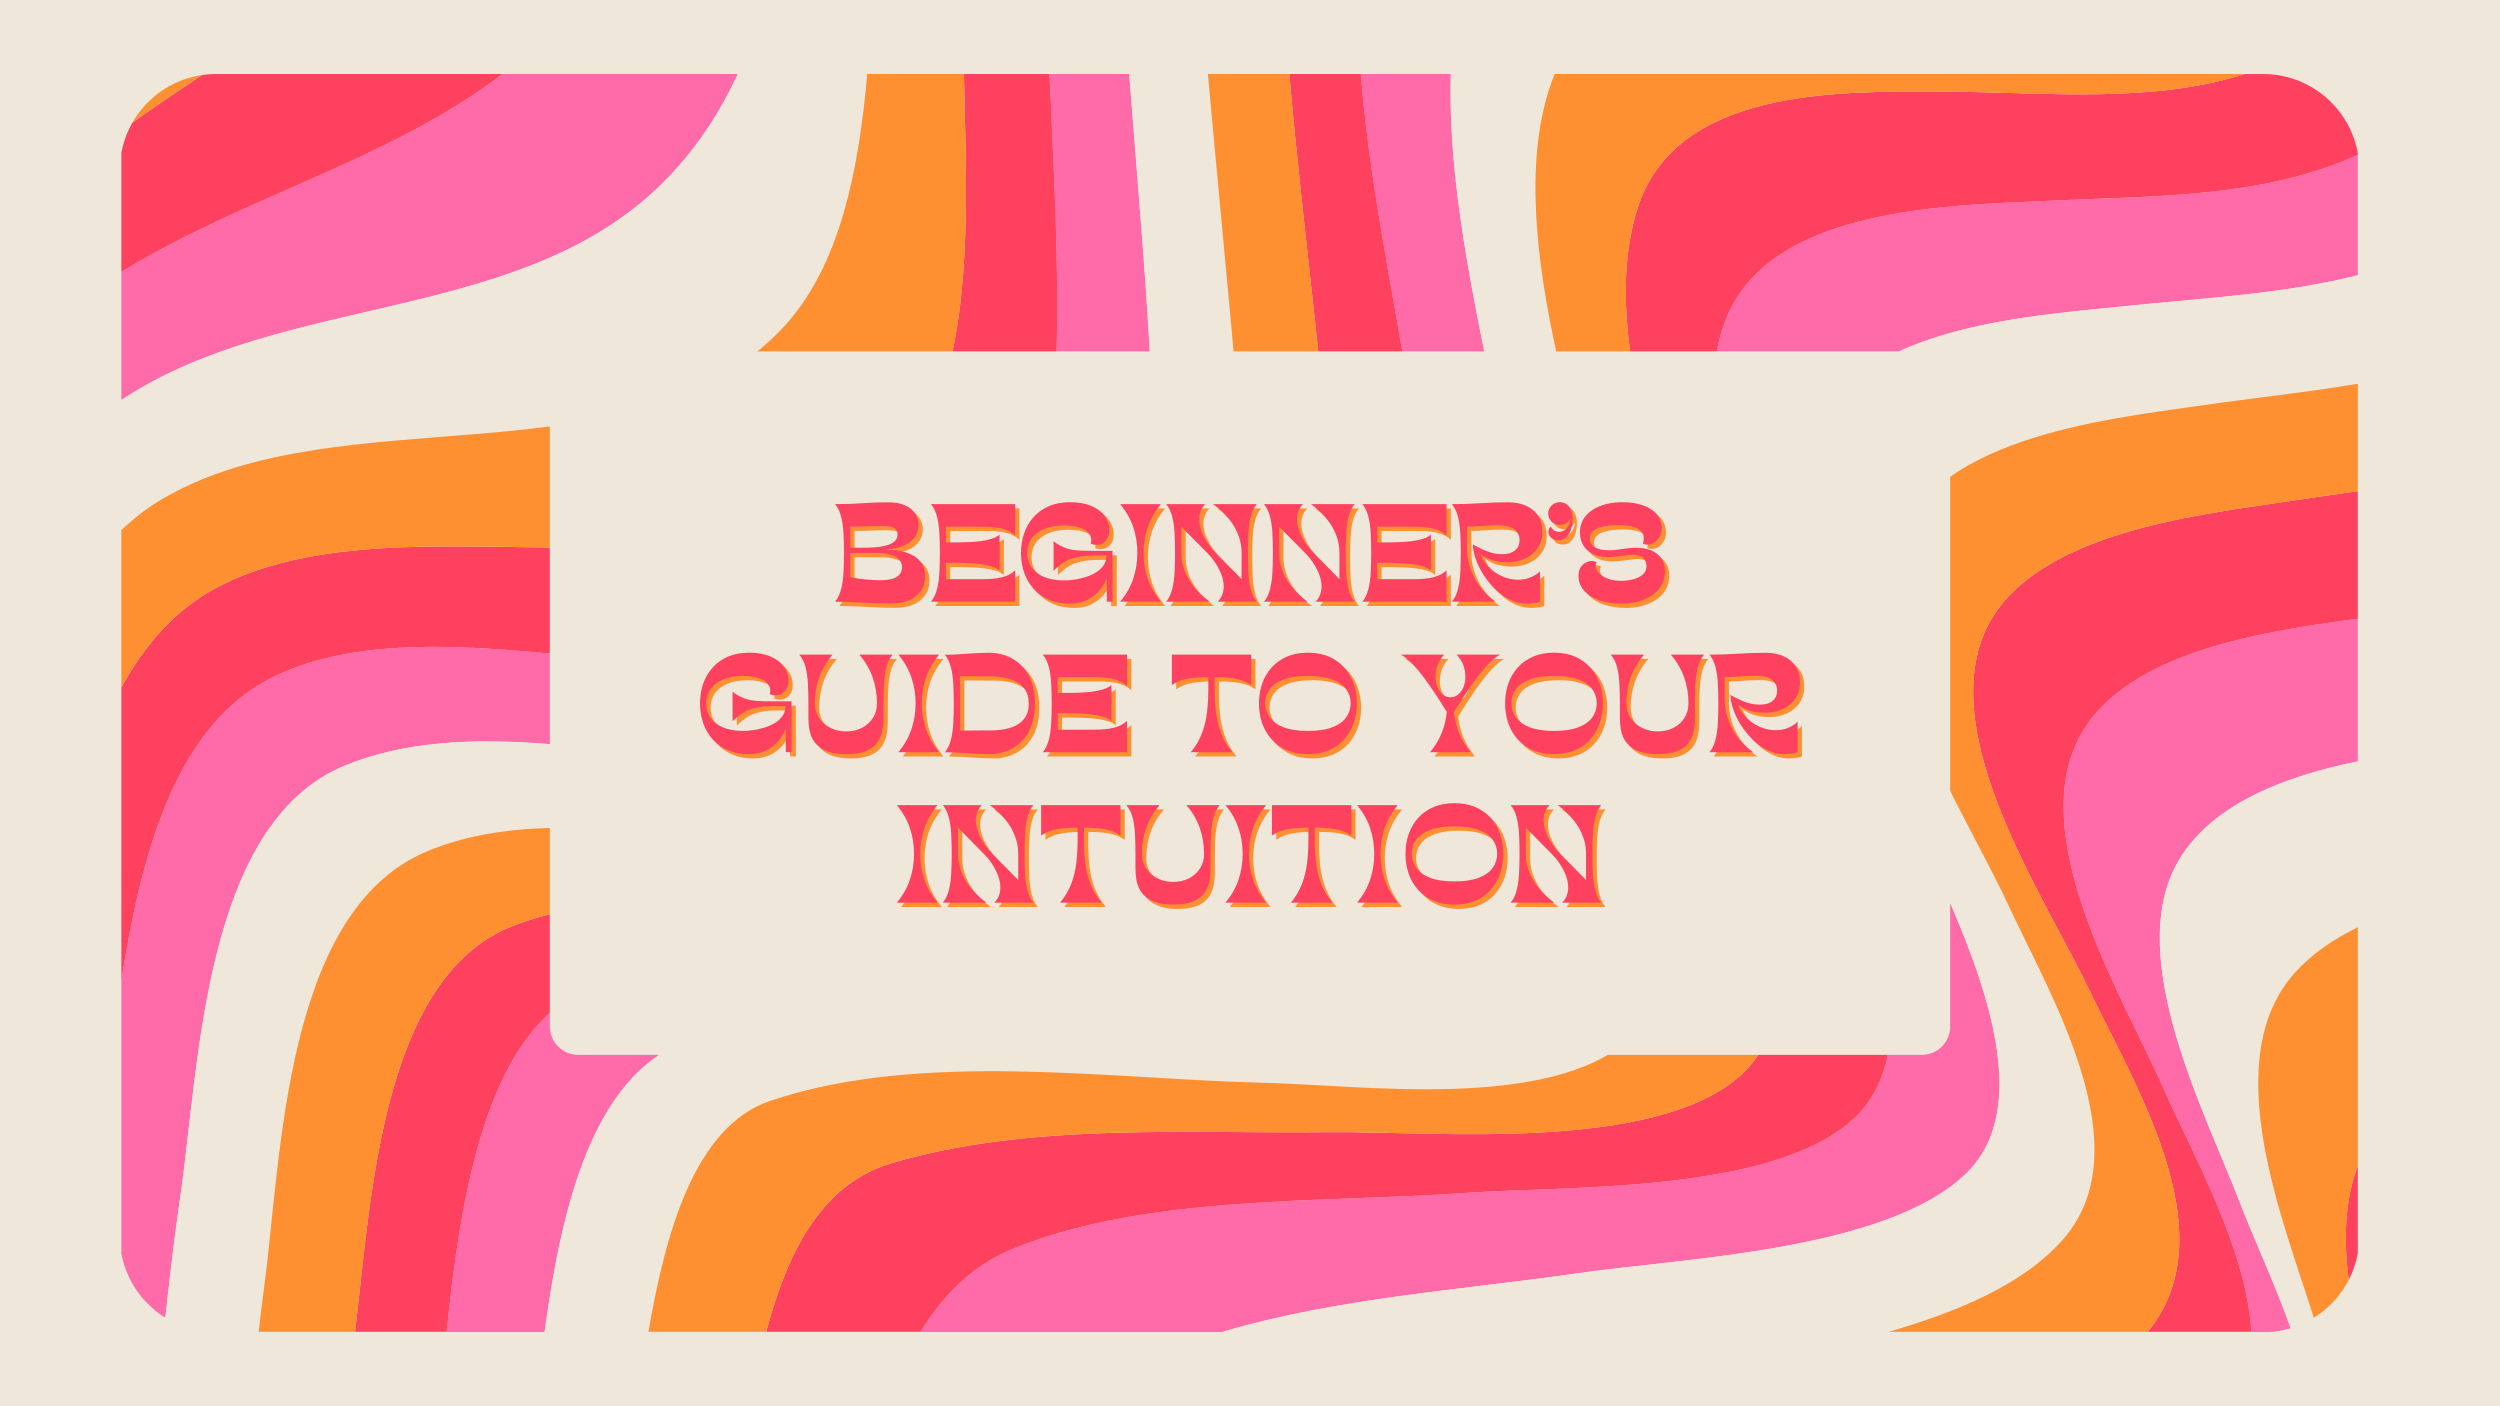 <svg xmlns="http://www.w3.org/2000/svg" xmlns:xlink="http://www.w3.org/1999/xlink" width="960" zoomAndPan="magnify" viewBox="0 0 720 405" height="540" preserveAspectRatio="xMidYMid meet" version="1.0"><defs><g/><clipPath id="f6d97a58b7"><path d="M 34.492 21.312 L 679.492 21.312 L 679.492 383.562 L 34.492 383.562 Z M 34.492 21.312 " clip-rule="nonzero"/></clipPath><clipPath id="e479128acc"><path d="M 651.742 21.312 L 62.246 21.312 C 46.918 21.312 34.496 33.734 34.496 49.062 L 34.496 355.934 C 34.496 371.258 46.918 383.684 62.246 383.684 L 651.742 383.684 C 667.07 383.684 679.492 371.258 679.492 355.934 L 679.492 49.062 C 679.492 33.734 667.07 21.312 651.742 21.312 Z M 651.742 21.312 " clip-rule="nonzero"/></clipPath><clipPath id="7ced8b5b0a"><path d="M 158.352 101.203 L 561.953 101.203 L 561.953 303.797 L 158.352 303.797 Z M 158.352 101.203 " clip-rule="nonzero"/></clipPath><clipPath id="f0169cf08b"><path d="M 553.504 303.797 L 166.496 303.797 C 162.008 303.797 158.352 300.141 158.352 295.652 L 158.352 109.348 C 158.352 104.859 162.008 101.203 166.496 101.203 L 553.504 101.203 C 557.992 101.203 561.648 104.859 561.648 109.348 L 561.648 295.652 C 561.648 300.141 557.992 303.797 553.504 303.797 Z M 553.504 303.797 " clip-rule="nonzero"/></clipPath></defs><rect x="-72" width="864" fill="#ffffff" y="-40.5" height="486" fill-opacity="1"/><rect x="-72" width="864" fill="#f0e7db" y="-40.5" height="486" fill-opacity="1"/><g clip-path="url(#f6d97a58b7)"><g clip-path="url(#e479128acc)"><path fill="#ff6ba8" d="M 644.809 345.664 C 648.867 356.258 655.16 369.621 660.098 383.613 L 648.395 383.613 C 646.938 359.527 631.617 332.711 623.336 314 C 611.789 287.898 584.438 243.543 597.988 214.062 C 609.859 188.242 650.59 181.961 679.047 178.195 L 679.047 219.266 C 658.625 223.48 639.023 230.832 628.812 245.668 C 610.133 272.809 634.836 319.637 644.809 345.664 Z M 566.527 337.672 C 590.086 314.207 562.711 263.816 552.766 239.633 C 540.277 209.262 508.699 159.438 521.664 125.59 C 533.668 94.246 583.117 91.156 610.879 88.277 C 634.453 85.836 657.391 84.738 679.047 79.27 L 679.047 44.602 C 651.141 57.172 620.539 56.359 588.578 57.883 C 561.633 59.164 512.762 59.746 498.324 89.09 C 482.082 122.105 510.949 177.477 521.52 207.93 C 531.016 235.285 560.371 296.992 534.172 321.891 C 511.035 343.879 450.75 341.48 422.086 343.555 C 381.293 346.504 330.777 343.906 292.105 359.484 C 280.07 364.332 271.547 373.023 265.086 383.613 L 351.953 383.613 C 384.961 373.766 421.785 371.453 454.641 366.66 C 483.875 362.395 543.805 360.301 566.527 337.672 Z M 201.539 298.664 C 242.012 288.422 287.289 296.414 328.18 298.688 C 356.77 300.273 411.191 309.699 435.887 288.246 C 467.117 261.117 440.77 172.828 435.52 142.109 C 429.105 104.594 416.734 61.379 417.824 21.312 L 391.906 21.312 C 394.828 57.98 403.887 96.332 407.828 126.301 C 412.086 158.656 433.578 247.086 403.5 275.418 C 379.426 298.094 321.898 287.086 294.074 284.684 C 255.824 281.383 204.945 269.141 168.629 285.039 C 139.457 297.809 132.512 346.297 128.609 383.613 L 156.828 383.613 C 161.637 348.68 170.621 306.488 201.539 298.664 Z M 99.16 220.559 C 134.281 205.977 180.914 218 217.184 221.699 C 245.988 224.641 295.605 234.609 318.273 210.465 C 331.547 196.324 331.199 170.777 331.852 152.742 C 333.184 115.867 329.676 78.746 326.852 42.023 C 326.32 35.121 325.77 28.215 325.223 21.312 L 302.23 21.312 C 302.348 23.391 302.457 25.453 302.547 27.484 C 303.887 57.742 305.566 88.25 303.504 118.512 C 302.32 135.836 302.922 163.375 289.695 176.988 C 267.566 199.758 216.867 192.555 189.777 191.012 C 155.539 189.062 107.434 178.91 76.141 196.324 C 49.582 211.102 40.281 248.359 34.949 282.473 L 34.949 383.613 L 47.176 383.613 C 48.605 370.324 50.062 357.246 51.922 344.645 C 57.363 307.762 58.406 237.48 99.16 220.559 Z M 192.508 51.023 C 201.031 42.121 207.496 32.105 212.516 21.312 L 144.723 21.312 C 111.715 46.398 70.172 56.609 34.953 78.324 L 34.953 115.203 C 82.383 83.723 151.629 93.715 192.508 51.023 Z M 192.508 51.023 " fill-opacity="1" fill-rule="nonzero"/><path fill="#f0e7db" d="M 666.379 379.555 C 666.785 380.859 667.23 382.223 667.691 383.613 L 660.098 383.613 C 655.16 369.621 648.867 356.258 644.809 345.664 C 634.836 319.637 610.129 272.809 628.812 245.664 C 639.023 230.832 658.625 223.477 679.047 219.262 L 679.047 267.059 C 672.387 270.285 666.445 274.297 661.645 279.359 C 637.785 304.52 657.895 352.148 666.379 379.555 Z M 594.262 356.812 C 617.074 330.551 590.422 286.609 578.527 260.914 C 565.926 233.691 537.109 190.828 545.465 159.254 C 554.195 126.277 605.98 120.805 633.25 116.875 C 648.738 114.645 664.09 113.035 679.047 110.52 L 679.047 79.27 C 657.391 84.738 634.453 85.836 610.879 88.281 C 583.117 91.156 533.668 94.246 521.664 125.59 C 508.703 159.441 540.277 209.262 552.766 239.633 C 562.715 263.816 590.09 314.207 566.531 337.672 C 543.809 360.301 483.875 362.395 454.641 366.66 C 421.789 371.453 384.965 373.77 351.957 383.617 L 543.758 383.617 C 563.5 377.902 582.816 369.992 594.262 356.812 Z M 221.941 317 C 265.484 302.406 319.656 310.824 364.461 311.859 C 392.48 312.508 445.723 319.984 469.254 299.371 C 497.602 274.543 471.879 198.824 466.016 171.391 C 457.434 131.23 430.766 63.258 447.746 21.312 L 417.824 21.312 C 416.734 61.379 429.105 104.594 435.52 142.109 C 440.77 172.828 467.117 261.117 435.887 288.246 C 411.191 309.699 356.77 300.273 328.18 298.688 C 287.289 296.414 242.012 288.422 201.539 298.664 C 170.621 306.488 161.637 348.68 156.828 383.613 L 186.746 383.613 C 191.586 355.465 199.891 324.391 221.941 317 Z M 122.617 245.348 C 157.965 230.266 206.234 243.863 242.645 248.184 C 271.957 251.66 321.457 262.539 344.816 237.996 C 358.43 223.691 358.18 198.977 358.711 180.582 C 359.797 142.836 355.562 104.832 352.133 67.309 C 350.73 51.98 349.23 36.652 347.875 21.312 L 325.223 21.312 C 325.77 28.219 326.316 35.121 326.848 42.023 C 329.672 78.746 333.18 115.867 331.852 152.742 C 331.199 170.777 331.547 196.324 318.273 210.465 C 295.605 234.609 245.988 224.641 217.184 221.699 C 180.914 218 134.281 205.977 99.16 220.559 C 58.402 237.48 57.363 307.762 51.922 344.645 C 50.062 357.246 48.605 370.324 47.176 383.613 L 74.504 383.613 C 74.996 379.242 75.512 374.918 76.082 370.664 C 81.031 333.594 81.777 262.773 122.617 245.348 Z M 225.418 94.441 C 242.051 76.75 247.352 48.613 249.762 21.312 L 212.516 21.312 C 207.492 32.105 201.031 42.121 192.508 51.023 C 151.629 93.715 82.383 83.723 34.953 115.207 L 34.953 152.66 C 38.594 149.207 42.574 146.137 46.977 143.566 C 98.457 113.492 182.598 139.98 225.418 94.441 Z M 225.418 94.441 " fill-opacity="1" fill-rule="nonzero"/><path fill="#fe415e" d="M 679.047 335.715 L 679.047 382.934 C 675.09 365.785 673.836 349.598 679.047 335.715 Z M 597.992 214.062 C 609.859 188.242 650.59 181.961 679.047 178.195 L 679.047 141.465 C 672.594 142.379 666.102 143.285 659.59 144.285 C 632.434 148.453 580.32 153.617 570.246 185.668 C 560.512 216.625 589.383 259.238 602.016 285.742 C 614.66 312.266 640.836 354.016 619.652 382.133 C 619.273 382.637 618.867 383.125 618.469 383.613 L 648.395 383.613 C 646.938 359.527 631.617 332.711 623.336 314 C 611.789 287.898 584.438 243.543 597.992 214.062 Z M 292.105 359.484 C 330.777 343.906 381.293 346.504 422.09 343.555 C 450.754 341.48 511.035 343.875 534.176 321.891 C 560.375 296.992 531.02 235.285 521.523 207.93 C 510.953 177.477 482.086 122.105 498.324 89.09 C 512.762 59.746 561.633 59.164 588.578 57.883 C 620.539 56.359 651.141 57.172 679.047 44.602 L 679.047 21.312 L 646.496 21.312 C 619.027 30.004 589.254 26.484 559.117 26.395 C 529.871 26.312 482.273 25.145 471.461 60.465 C 459.406 99.848 484.176 153.203 494.633 190.848 C 502.492 219.145 528.266 284.98 501.57 309.461 C 476.824 332.152 412.367 325.715 382.742 326.066 C 341.758 326.555 296.555 323.199 256.703 335.02 C 235.988 341.16 226.496 361.668 220.656 383.617 L 265.086 383.617 C 271.551 373.023 280.074 364.332 292.105 359.484 Z M 168.629 285.039 C 204.949 269.141 255.824 281.383 294.074 284.684 C 321.898 287.086 379.426 298.094 403.5 275.418 C 433.578 247.082 412.086 158.656 407.832 126.301 C 403.891 96.332 394.828 57.98 391.906 21.312 L 371.324 21.312 C 373.34 44.844 376.113 68.316 378.641 91.797 C 382.551 128.09 387.258 164.887 386.492 201.473 C 386.113 219.652 386.41 244.59 372.602 258.504 C 349 282.293 298.156 271.707 268.848 268.715 C 231.707 264.926 183.48 252.406 147.379 266.797 C 109.641 281.836 106.809 346.133 102.242 383.613 L 128.609 383.613 C 132.516 346.297 139.457 297.809 168.629 285.039 Z M 76.145 196.324 C 107.434 178.91 155.539 189.062 189.777 191.012 C 216.871 192.555 267.566 199.758 289.695 176.988 C 302.926 163.375 302.324 135.836 303.504 118.512 C 305.566 88.246 303.891 57.738 302.547 27.484 C 302.457 25.453 302.348 23.391 302.23 21.312 L 277.613 21.312 C 278.25 57.66 282.023 110.875 257.871 136.734 C 237.762 158.266 198.43 156.922 171.023 157.625 C 137.906 158.469 92.863 152.855 62.16 169.355 C 50.297 175.734 41.578 185.887 34.953 197.969 L 34.953 282.473 C 40.281 248.359 49.582 211.102 76.145 196.324 Z M 58.582 21.312 C 50.641 26.641 42.727 31.996 34.953 37.555 L 34.953 78.324 C 70.172 56.609 111.715 46.398 144.723 21.312 Z M 58.582 21.312 " fill-opacity="1" fill-rule="nonzero"/><path fill="#ff9031" d="M 679.047 267.059 L 679.047 335.715 C 673.836 349.598 675.09 365.785 679.047 382.934 L 679.047 383.613 L 667.691 383.613 C 667.227 382.223 666.781 380.859 666.379 379.555 C 657.895 352.148 637.785 304.52 661.645 279.359 C 666.445 274.301 672.387 270.285 679.047 267.059 Z M 602.016 285.742 C 589.383 259.238 560.512 216.625 570.246 185.664 C 580.32 153.613 632.434 148.453 659.59 144.285 C 666.102 143.285 672.594 142.379 679.047 141.465 L 679.047 110.52 C 664.09 113.035 648.738 114.645 633.25 116.875 C 605.977 120.801 554.195 126.277 545.465 159.254 C 537.105 190.828 565.926 233.691 578.527 260.914 C 590.422 286.609 617.074 330.551 594.262 356.812 C 582.816 369.992 563.5 377.902 543.758 383.613 L 618.469 383.613 C 618.867 383.121 619.273 382.637 619.652 382.133 C 640.836 354.012 614.66 312.266 602.016 285.742 Z M 256.699 335.016 C 296.551 323.199 341.758 326.551 382.742 326.066 C 412.363 325.715 476.824 332.152 501.57 309.457 C 528.262 284.977 502.488 219.141 494.629 190.848 C 484.176 153.199 459.402 99.848 471.461 60.461 C 482.27 25.145 529.871 26.312 559.117 26.395 C 589.254 26.484 619.027 30.004 646.496 21.312 L 447.746 21.312 C 430.766 63.258 457.434 131.23 466.016 171.395 C 471.879 198.828 497.602 274.543 469.254 299.375 C 445.723 319.988 392.484 312.508 364.465 311.859 C 319.656 310.824 265.484 302.406 221.941 317 C 199.891 324.391 191.59 355.469 186.746 383.617 L 220.656 383.617 C 226.496 361.668 235.988 341.16 256.699 335.016 Z M 147.379 266.797 C 183.477 252.406 231.703 264.926 268.848 268.715 C 298.156 271.707 349 282.293 372.598 258.504 C 386.41 244.59 386.113 219.652 386.492 201.473 C 387.258 164.887 382.547 128.09 378.641 91.797 C 376.109 68.316 373.336 44.844 371.324 21.312 L 347.879 21.312 C 349.23 36.648 350.73 51.977 352.133 67.305 C 355.562 104.832 359.797 142.836 358.711 180.578 C 358.18 198.973 358.434 223.688 344.816 237.992 C 321.457 262.539 271.957 251.66 242.645 248.18 C 206.238 243.863 157.965 230.262 122.621 245.344 C 81.777 262.773 81.035 333.594 76.086 370.664 C 75.516 374.914 75 379.238 74.508 383.613 L 102.242 383.613 C 106.805 346.133 109.641 281.836 147.379 266.797 Z M 62.16 169.355 C 92.863 152.855 137.906 158.469 171.023 157.625 C 198.43 156.922 237.762 158.266 257.871 136.734 C 282.023 110.875 278.25 57.66 277.613 21.312 L 249.762 21.312 C 247.352 48.613 242.051 76.75 225.418 94.441 C 182.598 139.98 98.457 113.492 46.977 143.566 C 42.574 146.137 38.594 149.211 34.953 152.66 L 34.953 197.969 C 41.578 185.887 50.297 175.734 62.16 169.355 Z M 34.953 21.312 L 34.953 37.555 C 42.727 31.996 50.641 26.641 58.582 21.312 Z M 34.953 21.312 " fill-opacity="1" fill-rule="nonzero"/></g></g><g clip-path="url(#7ced8b5b0a)"><g clip-path="url(#f0169cf08b)"><path fill="#f0e7db" d="M 158.352 101.203 L 561.953 101.203 L 561.953 303.797 L 158.352 303.797 Z M 158.352 101.203 " fill-opacity="1" fill-rule="nonzero"/></g></g><g fill="#ff9031" fill-opacity="1"><g transform="translate(240.898, 174.529)"><g><path d="M 3.406 -14.047 C 3.406 -16.086 3.359 -17.988 3.266 -19.75 C 3.172 -21.508 2.941 -23.098 2.578 -24.516 C 2.223 -25.93 1.645 -27.125 0.844 -28.094 C 3.426 -28.094 6 -28.18 8.562 -28.359 C 11.133 -28.535 13.703 -28.625 16.266 -28.625 C 18.172 -28.625 19.758 -28.328 21.031 -27.734 C 22.312 -27.148 23.27 -26.359 23.906 -25.359 C 24.539 -24.367 24.859 -23.266 24.859 -22.047 C 24.859 -20.941 24.633 -19.992 24.188 -19.203 C 23.738 -18.41 23.156 -17.75 22.438 -17.219 C 21.727 -16.695 20.973 -16.281 20.172 -15.969 C 19.379 -15.656 18.629 -15.426 17.922 -15.281 C 17.211 -15.133 16.629 -15.035 16.172 -14.984 C 15.711 -14.941 15.473 -14.922 15.453 -14.922 C 16.316 -14.953 17.254 -14.914 18.266 -14.812 C 19.273 -14.719 20.281 -14.508 21.281 -14.188 C 22.281 -13.863 23.195 -13.414 24.031 -12.844 C 24.863 -12.281 25.523 -11.555 26.016 -10.672 C 26.516 -9.797 26.766 -8.719 26.766 -7.438 C 26.766 -5.676 26.336 -4.207 25.484 -3.031 C 24.641 -1.852 23.484 -0.961 22.016 -0.359 C 20.547 0.234 18.875 0.531 17 0.531 C 14.301 0.531 11.609 0.441 8.922 0.266 C 6.234 0.086 3.539 0 0.844 0 C 1.645 -0.969 2.223 -2.16 2.578 -3.578 C 2.941 -4.992 3.172 -6.586 3.266 -8.359 C 3.359 -10.129 3.406 -12.023 3.406 -14.047 Z M 12.641 -14.047 L 5.219 -14.047 L 5.219 -7.047 C 6.438 -6.805 7.797 -6.602 9.297 -6.438 C 10.797 -6.27 12.332 -6.188 13.906 -6.188 C 15.062 -6.188 16.109 -6.297 17.047 -6.516 C 17.984 -6.742 18.727 -7.133 19.281 -7.688 C 19.832 -8.238 20.109 -8.984 20.109 -9.922 C 20.109 -10.816 19.852 -11.539 19.344 -12.094 C 18.844 -12.645 18.203 -13.062 17.422 -13.344 C 16.648 -13.625 15.836 -13.812 14.984 -13.906 C 14.129 -14 13.348 -14.047 12.641 -14.047 Z M 5.219 -15.562 C 6.176 -15.562 7.25 -15.555 8.438 -15.547 C 9.625 -15.535 10.828 -15.566 12.047 -15.641 C 13.266 -15.723 14.383 -15.891 15.406 -16.141 C 16.426 -16.391 17.25 -16.77 17.875 -17.281 C 18.508 -17.801 18.828 -18.492 18.828 -19.359 C 18.828 -20.086 18.625 -20.629 18.219 -20.984 C 17.812 -21.336 17.238 -21.566 16.5 -21.672 C 15.758 -21.773 14.883 -21.828 13.875 -21.828 C 12.719 -21.828 11.395 -21.789 9.906 -21.719 C 8.414 -21.656 6.852 -21.625 5.219 -21.625 Z M 5.219 -15.562 "/></g></g></g><g fill="#ff9031" fill-opacity="1"><g transform="translate(268.514, 174.529)"><g><path d="M 25.094 0 L 0.844 0 C 1.645 -0.969 2.223 -2.16 2.578 -3.578 C 2.941 -4.992 3.172 -6.586 3.266 -8.359 C 3.359 -10.129 3.406 -12.023 3.406 -14.047 C 3.406 -16.086 3.359 -17.988 3.266 -19.75 C 3.172 -21.508 2.941 -23.098 2.578 -24.516 C 2.223 -25.93 1.645 -27.125 0.844 -28.094 L 25.094 -28.094 L 25.094 -19.078 C 24.062 -20.035 22.789 -20.695 21.281 -21.062 C 19.77 -21.426 17.898 -21.609 15.672 -21.609 L 5.141 -21.609 L 5.141 -17.078 L 8.344 -17.078 C 9.281 -17.078 10.328 -17.098 11.484 -17.141 C 12.648 -17.191 13.816 -17.285 14.984 -17.422 C 16.16 -17.566 17.242 -17.789 18.234 -18.094 C 19.223 -18.395 20.008 -18.805 20.594 -19.328 L 20.594 -8.969 C 20.008 -9.488 19.223 -9.895 18.234 -10.188 C 17.242 -10.488 16.16 -10.707 14.984 -10.844 C 13.816 -10.988 12.648 -11.082 11.484 -11.125 C 10.328 -11.176 9.281 -11.203 8.344 -11.203 L 5.141 -11.203 L 5.141 -6.484 L 15.672 -6.484 C 17.898 -6.484 19.77 -6.664 21.281 -7.031 C 22.789 -7.395 24.062 -8.055 25.094 -9.016 Z M 25.094 0 "/></g></g></g><g fill="#ff9031" fill-opacity="1"><g transform="translate(294.445, 174.529)"><g><path d="M 0.844 -14.047 C 0.844 -16.066 1.145 -17.957 1.75 -19.719 C 2.363 -21.477 3.266 -23.023 4.453 -24.359 C 5.641 -25.703 7.113 -26.754 8.875 -27.516 C 10.633 -28.273 12.66 -28.656 14.953 -28.656 C 17.328 -28.656 19.359 -28.301 21.047 -27.594 C 22.742 -26.895 24.039 -25.938 24.938 -24.719 C 25.844 -23.5 26.297 -22.113 26.297 -20.562 C 26.297 -19.312 25.938 -18.301 25.219 -17.531 C 24.508 -16.758 23.625 -16.375 22.562 -16.375 C 22.051 -16.375 21.508 -16.477 20.938 -16.688 C 21.176 -17.719 21.094 -18.57 20.688 -19.25 C 20.289 -19.938 19.688 -20.477 18.875 -20.875 C 18.07 -21.27 17.176 -21.551 16.188 -21.719 C 15.207 -21.883 14.27 -21.969 13.375 -21.969 C 11.031 -21.969 9.055 -21.625 7.453 -20.938 C 5.859 -20.258 4.656 -19.32 3.844 -18.125 C 3.039 -16.938 2.641 -15.578 2.641 -14.047 C 2.641 -12.516 3.039 -11.148 3.844 -9.953 C 4.656 -8.766 5.859 -7.828 7.453 -7.141 C 9.055 -6.461 11.031 -6.125 13.375 -6.125 C 14.102 -6.125 14.984 -6.191 16.016 -6.328 C 17.047 -6.473 18.109 -6.703 19.203 -7.016 C 20.297 -7.336 21.316 -7.773 22.266 -8.328 C 23.211 -8.879 23.977 -9.562 24.562 -10.375 C 25.156 -11.195 25.453 -12.164 25.453 -13.281 L 22.141 -13.281 C 20.547 -13.281 19.156 -13.188 17.969 -13 C 16.781 -12.812 15.734 -12.535 14.828 -12.172 C 13.93 -11.805 13.117 -11.348 12.391 -10.797 C 11.66 -10.242 10.938 -9.613 10.219 -8.906 L 10.219 -17.422 C 11.156 -16.691 12.07 -16.133 12.969 -15.75 C 13.875 -15.363 14.805 -15.094 15.766 -14.938 C 16.734 -14.789 17.758 -14.703 18.844 -14.672 C 19.938 -14.648 21.141 -14.641 22.453 -14.641 L 27.188 -14.641 L 27.188 0 L 25.562 0 L 25.562 -6.859 C 25.094 -5.598 24.383 -4.398 23.438 -3.266 C 22.5 -2.141 21.32 -1.219 19.906 -0.5 C 18.488 0.207 16.836 0.562 14.953 0.562 C 12.66 0.562 10.633 0.18 8.875 -0.578 C 7.113 -1.336 5.641 -2.383 4.453 -3.719 C 3.266 -5.062 2.363 -6.613 1.75 -8.375 C 1.145 -10.133 0.844 -12.023 0.844 -14.047 Z M 0.844 -14.047 "/></g></g></g><g fill="#ff9031" fill-opacity="1"><g transform="translate(323.016, 174.529)"><g><path d="M 0.844 -28.094 L 12.531 -28.094 C 10.82 -26.008 9.566 -23.801 8.766 -21.469 C 7.973 -19.145 7.578 -16.672 7.578 -14.047 C 7.578 -11.441 7.973 -8.969 8.766 -6.625 C 9.566 -4.289 10.82 -2.082 12.531 0 L 0.844 0 C 2.562 -2.082 3.812 -4.289 4.594 -6.625 C 5.383 -8.969 5.781 -11.441 5.781 -14.047 C 5.781 -16.672 5.383 -19.145 4.594 -21.469 C 3.812 -23.801 2.562 -26.008 0.844 -28.094 Z M 0.844 -28.094 "/></g></g></g><g fill="#ff9031" fill-opacity="1"><g transform="translate(336.389, 174.529)"><g><path d="M 0.703 0 C 1.504 -0.969 2.082 -2.16 2.438 -3.578 C 2.801 -4.992 3.031 -6.586 3.125 -8.359 C 3.219 -10.129 3.266 -12.023 3.266 -14.047 C 3.266 -16.086 3.219 -17.988 3.125 -19.75 C 3.031 -21.508 2.801 -23.098 2.438 -24.516 C 2.082 -25.93 1.504 -27.125 0.703 -28.094 L 11.938 -28.094 C 11.188 -27.344 10.688 -26.5 10.438 -25.562 C 10.188 -24.625 10.133 -23.641 10.281 -22.609 C 10.426 -21.586 10.723 -20.566 11.172 -19.547 C 11.629 -18.523 12.188 -17.547 12.844 -16.609 C 13.5 -15.672 14.203 -14.816 14.953 -14.047 L 22.422 -6.469 L 22.422 -14.047 C 22.422 -15.691 22.172 -17.227 21.672 -18.656 C 21.18 -20.082 20.523 -21.391 19.703 -22.578 C 18.891 -23.766 18.004 -24.82 17.047 -25.75 C 16.098 -26.676 15.156 -27.457 14.219 -28.094 L 26.797 -28.094 C 25.992 -27.125 25.414 -25.93 25.062 -24.516 C 24.707 -23.098 24.484 -21.508 24.391 -19.75 C 24.297 -17.988 24.25 -16.086 24.25 -14.047 C 24.25 -12.023 24.297 -10.129 24.391 -8.359 C 24.484 -6.586 24.707 -4.992 25.062 -3.578 C 25.414 -2.16 25.992 -0.969 26.797 0 L 15.531 0 C 16.281 -0.75 16.781 -1.594 17.031 -2.531 C 17.289 -3.469 17.348 -4.453 17.203 -5.484 C 17.066 -6.516 16.77 -7.535 16.312 -8.547 C 15.863 -9.566 15.312 -10.551 14.656 -11.5 C 14.008 -12.445 13.312 -13.297 12.562 -14.047 L 5.078 -21.625 L 5.078 -14.047 C 5.078 -12.398 5.328 -10.863 5.828 -9.438 C 6.328 -8.008 6.984 -6.703 7.797 -5.516 C 8.609 -4.328 9.492 -3.27 10.453 -2.344 C 11.422 -1.414 12.363 -0.633 13.281 0 Z M 0.703 0 "/></g></g></g><g fill="#ff9031" fill-opacity="1"><g transform="translate(364.567, 174.529)"><g><path d="M 0.703 0 C 1.504 -0.969 2.082 -2.16 2.438 -3.578 C 2.801 -4.992 3.031 -6.586 3.125 -8.359 C 3.219 -10.129 3.266 -12.023 3.266 -14.047 C 3.266 -16.086 3.219 -17.988 3.125 -19.75 C 3.031 -21.508 2.801 -23.098 2.438 -24.516 C 2.082 -25.93 1.504 -27.125 0.703 -28.094 L 11.938 -28.094 C 11.188 -27.344 10.688 -26.5 10.438 -25.562 C 10.188 -24.625 10.133 -23.641 10.281 -22.609 C 10.426 -21.586 10.723 -20.566 11.172 -19.547 C 11.629 -18.523 12.188 -17.547 12.844 -16.609 C 13.5 -15.672 14.203 -14.816 14.953 -14.047 L 22.422 -6.469 L 22.422 -14.047 C 22.422 -15.691 22.172 -17.227 21.672 -18.656 C 21.18 -20.082 20.523 -21.391 19.703 -22.578 C 18.891 -23.766 18.004 -24.82 17.047 -25.75 C 16.098 -26.676 15.156 -27.457 14.219 -28.094 L 26.797 -28.094 C 25.992 -27.125 25.414 -25.93 25.062 -24.516 C 24.707 -23.098 24.484 -21.508 24.391 -19.75 C 24.297 -17.988 24.25 -16.086 24.25 -14.047 C 24.25 -12.023 24.297 -10.129 24.391 -8.359 C 24.484 -6.586 24.707 -4.992 25.062 -3.578 C 25.414 -2.16 25.992 -0.969 26.797 0 L 15.531 0 C 16.281 -0.75 16.781 -1.594 17.031 -2.531 C 17.289 -3.469 17.348 -4.453 17.203 -5.484 C 17.066 -6.516 16.77 -7.535 16.312 -8.547 C 15.863 -9.566 15.312 -10.551 14.656 -11.5 C 14.008 -12.445 13.312 -13.297 12.562 -14.047 L 5.078 -21.625 L 5.078 -14.047 C 5.078 -12.398 5.328 -10.863 5.828 -9.438 C 6.328 -8.008 6.984 -6.703 7.797 -5.516 C 8.609 -4.328 9.492 -3.27 10.453 -2.344 C 11.422 -1.414 12.363 -0.633 13.281 0 Z M 0.703 0 "/></g></g></g><g fill="#ff9031" fill-opacity="1"><g transform="translate(392.745, 174.529)"><g><path d="M 25.094 0 L 0.844 0 C 1.645 -0.969 2.223 -2.16 2.578 -3.578 C 2.941 -4.992 3.172 -6.586 3.266 -8.359 C 3.359 -10.129 3.406 -12.023 3.406 -14.047 C 3.406 -16.086 3.359 -17.988 3.266 -19.75 C 3.172 -21.508 2.941 -23.098 2.578 -24.516 C 2.223 -25.93 1.645 -27.125 0.844 -28.094 L 25.094 -28.094 L 25.094 -19.078 C 24.062 -20.035 22.789 -20.695 21.281 -21.062 C 19.77 -21.426 17.898 -21.609 15.672 -21.609 L 5.141 -21.609 L 5.141 -17.078 L 8.344 -17.078 C 9.281 -17.078 10.328 -17.098 11.484 -17.141 C 12.648 -17.191 13.816 -17.285 14.984 -17.422 C 16.16 -17.566 17.242 -17.789 18.234 -18.094 C 19.223 -18.395 20.008 -18.805 20.594 -19.328 L 20.594 -8.969 C 20.008 -9.488 19.223 -9.895 18.234 -10.188 C 17.242 -10.488 16.16 -10.707 14.984 -10.844 C 13.816 -10.988 12.648 -11.082 11.484 -11.125 C 10.328 -11.176 9.281 -11.203 8.344 -11.203 L 5.141 -11.203 L 5.141 -6.484 L 15.672 -6.484 C 17.898 -6.484 19.77 -6.664 21.281 -7.031 C 22.789 -7.395 24.062 -8.055 25.094 -9.016 Z M 25.094 0 "/></g></g></g><g fill="#ff9031" fill-opacity="1"><g transform="translate(418.676, 174.529)"><g><path d="M 3.266 -14.047 C 3.266 -16.086 3.219 -17.988 3.125 -19.75 C 3.031 -21.508 2.801 -23.098 2.438 -24.516 C 2.082 -25.93 1.504 -27.125 0.703 -28.094 C 3.43 -28.094 6.148 -28.18 8.859 -28.359 C 11.566 -28.535 14.281 -28.625 17 -28.625 C 18.875 -28.625 20.547 -28.301 22.016 -27.656 C 23.484 -27.008 24.641 -26.051 25.484 -24.781 C 26.336 -23.52 26.766 -21.945 26.766 -20.062 C 26.766 -18.633 26.484 -17.379 25.922 -16.297 C 25.367 -15.211 24.613 -14.301 23.656 -13.562 C 22.695 -12.82 21.617 -12.266 20.422 -11.891 C 19.223 -11.523 17.988 -11.344 16.719 -11.344 C 15.312 -11.344 13.941 -11.52 12.609 -11.875 C 11.285 -12.238 10.07 -12.848 8.969 -13.703 C 9.301 -12.691 9.828 -11.738 10.547 -10.844 C 11.266 -9.945 12.113 -9.16 13.094 -8.484 C 14.082 -7.805 15.148 -7.273 16.297 -6.891 C 17.441 -6.516 18.602 -6.328 19.781 -6.328 C 21.102 -6.328 22.316 -6.562 23.422 -7.031 C 24.535 -7.508 25.426 -8.086 26.094 -8.766 L 26.094 0 C 25.906 0.113 25.578 0.211 25.109 0.297 C 24.641 0.379 24.148 0.441 23.641 0.484 C 23.129 0.535 22.691 0.562 22.328 0.562 C 20.867 0.562 19.473 0.285 18.141 -0.266 C 16.816 -0.816 15.57 -1.566 14.406 -2.516 C 13.25 -3.461 12.203 -4.531 11.266 -5.719 C 10.328 -6.906 9.52 -8.133 8.844 -9.406 C 8.176 -10.688 7.66 -11.938 7.297 -13.156 C 6.941 -14.383 6.766 -15.492 6.766 -16.484 C 7.117 -16.297 7.582 -16.047 8.156 -15.734 C 8.727 -15.43 9.383 -15.117 10.125 -14.797 C 10.863 -14.484 11.664 -14.219 12.531 -14 C 13.406 -13.789 14.305 -13.688 15.234 -13.688 C 16.816 -13.688 18.039 -14.055 18.906 -14.797 C 19.77 -15.547 20.203 -16.523 20.203 -17.734 C 20.203 -18.961 19.719 -19.977 18.75 -20.781 C 17.789 -21.594 16.27 -22 14.188 -22 C 12.5 -22 10.883 -21.938 9.344 -21.812 C 7.801 -21.688 6.379 -21.625 5.078 -21.625 L 5.078 -15.5 C 5.078 -13.594 5.328 -11.828 5.828 -10.203 C 6.328 -8.586 6.984 -7.129 7.797 -5.828 C 8.609 -4.523 9.492 -3.383 10.453 -2.406 C 11.422 -1.438 12.363 -0.633 13.281 0 L 0.703 0 C 1.504 -0.969 2.082 -2.16 2.438 -3.578 C 2.801 -4.992 3.031 -6.586 3.125 -8.359 C 3.219 -10.129 3.266 -12.023 3.266 -14.047 Z M 3.266 -14.047 "/></g></g></g><g fill="#ff9031" fill-opacity="1"><g transform="translate(446.292, 174.529)"><g><path d="M 0.844 -25.391 C 0.844 -25.992 0.988 -26.539 1.281 -27.031 C 1.57 -27.531 1.969 -27.926 2.469 -28.219 C 2.977 -28.508 3.531 -28.656 4.125 -28.656 C 4.988 -28.656 5.695 -28.43 6.25 -27.984 C 6.801 -27.547 7.207 -26.953 7.469 -26.203 C 7.727 -25.461 7.859 -24.641 7.859 -23.734 C 7.859 -22.672 7.695 -21.68 7.375 -20.766 C 7.062 -19.848 6.609 -19.109 6.016 -18.547 C 5.43 -17.984 4.719 -17.703 3.875 -17.703 C 2.844 -17.703 2.082 -17.961 1.594 -18.484 C 1.113 -19.004 0.875 -19.555 0.875 -20.141 C 0.875 -20.461 0.941 -20.766 1.078 -21.047 C 1.223 -21.336 1.414 -21.523 1.656 -21.609 C 1.801 -21.191 2.07 -20.836 2.469 -20.547 C 2.863 -20.254 3.379 -20.109 4.016 -20.109 C 4.629 -20.109 5.188 -20.312 5.688 -20.719 C 6.188 -21.133 6.578 -21.645 6.859 -22.25 C 7.141 -22.863 7.281 -23.473 7.281 -24.078 C 7.281 -24.078 7.227 -23.977 7.125 -23.781 C 7.02 -23.582 6.844 -23.352 6.594 -23.094 C 6.352 -22.832 6.031 -22.602 5.625 -22.406 C 5.227 -22.207 4.727 -22.109 4.125 -22.109 C 3.531 -22.109 2.977 -22.254 2.469 -22.547 C 1.969 -22.836 1.57 -23.234 1.281 -23.734 C 0.988 -24.242 0.844 -24.797 0.844 -25.391 Z M 0.844 -25.391 "/></g></g></g><g fill="#ff9031" fill-opacity="1"><g transform="translate(455.001, 174.529)"><g><path d="M 13.406 0.562 C 10.895 0.562 8.691 0.227 6.797 -0.438 C 4.91 -1.102 3.445 -2.035 2.406 -3.234 C 1.363 -4.43 0.844 -5.816 0.844 -7.391 C 0.844 -8.379 1.035 -9.191 1.422 -9.828 C 1.816 -10.461 2.312 -10.938 2.906 -11.25 C 3.5 -11.562 4.082 -11.719 4.656 -11.719 C 5.207 -11.719 5.676 -11.602 6.062 -11.375 C 5.75 -10.758 5.703 -10.133 5.922 -9.5 C 6.148 -8.863 6.598 -8.281 7.266 -7.75 C 7.93 -7.227 8.758 -6.805 9.75 -6.484 C 10.738 -6.172 11.844 -6.016 13.062 -6.016 C 14.332 -6.016 15.523 -6.16 16.641 -6.453 C 17.754 -6.742 18.66 -7.203 19.359 -7.828 C 20.066 -8.453 20.422 -9.27 20.422 -10.281 C 20.422 -11.258 20.109 -12.039 19.484 -12.625 C 18.867 -13.219 17.938 -13.516 16.688 -13.516 C 16.051 -13.516 15.32 -13.461 14.5 -13.359 C 13.688 -13.254 12.836 -13.145 11.953 -13.031 C 11.066 -12.914 10.191 -12.859 9.328 -12.859 C 7.609 -12.859 6.145 -13.16 4.938 -13.766 C 3.738 -14.367 2.828 -15.207 2.203 -16.281 C 1.578 -17.352 1.266 -18.582 1.266 -19.969 C 1.266 -21.414 1.594 -22.68 2.25 -23.766 C 2.906 -24.848 3.797 -25.75 4.922 -26.469 C 6.055 -27.195 7.359 -27.742 8.828 -28.109 C 10.305 -28.473 11.848 -28.656 13.453 -28.656 C 15.68 -28.656 17.645 -28.363 19.344 -27.781 C 21.051 -27.195 22.391 -26.344 23.359 -25.219 C 24.328 -24.102 24.812 -22.723 24.812 -21.078 C 24.812 -20.211 24.613 -19.426 24.219 -18.719 C 23.82 -18.02 23.312 -17.461 22.688 -17.047 C 22.062 -16.641 21.391 -16.438 20.672 -16.438 C 20.285 -16.438 19.875 -16.52 19.438 -16.688 C 19.781 -18.07 19.691 -19.148 19.172 -19.922 C 18.66 -20.703 17.805 -21.25 16.609 -21.562 C 15.422 -21.883 13.945 -22.047 12.188 -22.047 C 11.312 -22.047 10.398 -21.992 9.453 -21.891 C 8.504 -21.797 7.625 -21.609 6.812 -21.328 C 6 -21.047 5.336 -20.648 4.828 -20.141 C 4.328 -19.641 4.078 -18.992 4.078 -18.203 C 4.078 -17.117 4.562 -16.281 5.531 -15.688 C 6.508 -15.102 7.82 -14.812 9.469 -14.812 C 10.312 -14.812 11.164 -14.867 12.031 -14.984 C 12.906 -15.109 13.785 -15.227 14.672 -15.344 C 15.566 -15.469 16.445 -15.531 17.312 -15.531 C 20.039 -15.531 22.125 -14.926 23.562 -13.719 C 25.008 -12.508 25.734 -10.867 25.734 -8.797 C 25.734 -7.16 25.375 -5.754 24.656 -4.578 C 23.938 -3.398 22.973 -2.43 21.766 -1.672 C 20.555 -0.91 19.223 -0.348 17.766 0.016 C 16.316 0.379 14.863 0.562 13.406 0.562 Z M 13.406 0.562 "/></g></g></g><g fill="#fe415e" fill-opacity="1"><g transform="translate(239.657, 173.288)"><g><path d="M 3.406 -14.047 C 3.406 -16.086 3.359 -17.988 3.266 -19.75 C 3.172 -21.508 2.941 -23.098 2.578 -24.516 C 2.223 -25.93 1.645 -27.125 0.844 -28.094 C 3.426 -28.094 6 -28.18 8.562 -28.359 C 11.133 -28.535 13.703 -28.625 16.266 -28.625 C 18.172 -28.625 19.758 -28.328 21.031 -27.734 C 22.312 -27.148 23.27 -26.359 23.906 -25.359 C 24.539 -24.367 24.859 -23.266 24.859 -22.047 C 24.859 -20.941 24.633 -19.992 24.188 -19.203 C 23.738 -18.41 23.156 -17.75 22.438 -17.219 C 21.727 -16.695 20.973 -16.281 20.172 -15.969 C 19.379 -15.656 18.629 -15.426 17.922 -15.281 C 17.211 -15.133 16.629 -15.035 16.172 -14.984 C 15.711 -14.941 15.473 -14.922 15.453 -14.922 C 16.316 -14.953 17.254 -14.914 18.266 -14.812 C 19.273 -14.719 20.281 -14.508 21.281 -14.188 C 22.281 -13.863 23.195 -13.414 24.031 -12.844 C 24.863 -12.281 25.523 -11.555 26.016 -10.672 C 26.516 -9.797 26.766 -8.719 26.766 -7.438 C 26.766 -5.676 26.336 -4.207 25.484 -3.031 C 24.641 -1.852 23.484 -0.961 22.016 -0.359 C 20.547 0.234 18.875 0.531 17 0.531 C 14.301 0.531 11.609 0.441 8.922 0.266 C 6.234 0.086 3.539 0 0.844 0 C 1.645 -0.969 2.223 -2.16 2.578 -3.578 C 2.941 -4.992 3.172 -6.586 3.266 -8.359 C 3.359 -10.129 3.406 -12.023 3.406 -14.047 Z M 12.641 -14.047 L 5.219 -14.047 L 5.219 -7.047 C 6.438 -6.805 7.797 -6.602 9.297 -6.438 C 10.797 -6.27 12.332 -6.188 13.906 -6.188 C 15.062 -6.188 16.109 -6.297 17.047 -6.516 C 17.984 -6.742 18.727 -7.133 19.281 -7.688 C 19.832 -8.238 20.109 -8.984 20.109 -9.922 C 20.109 -10.816 19.852 -11.539 19.344 -12.094 C 18.844 -12.645 18.203 -13.062 17.422 -13.344 C 16.648 -13.625 15.836 -13.812 14.984 -13.906 C 14.129 -14 13.348 -14.047 12.641 -14.047 Z M 5.219 -15.562 C 6.176 -15.562 7.25 -15.555 8.438 -15.547 C 9.625 -15.535 10.828 -15.566 12.047 -15.641 C 13.266 -15.723 14.383 -15.891 15.406 -16.141 C 16.426 -16.391 17.25 -16.77 17.875 -17.281 C 18.508 -17.801 18.828 -18.492 18.828 -19.359 C 18.828 -20.086 18.625 -20.629 18.219 -20.984 C 17.812 -21.336 17.238 -21.566 16.5 -21.672 C 15.758 -21.773 14.883 -21.828 13.875 -21.828 C 12.719 -21.828 11.395 -21.789 9.906 -21.719 C 8.414 -21.656 6.852 -21.625 5.219 -21.625 Z M 5.219 -15.562 "/></g></g></g><g fill="#fe415e" fill-opacity="1"><g transform="translate(267.273, 173.288)"><g><path d="M 25.094 0 L 0.844 0 C 1.645 -0.969 2.223 -2.16 2.578 -3.578 C 2.941 -4.992 3.172 -6.586 3.266 -8.359 C 3.359 -10.129 3.406 -12.023 3.406 -14.047 C 3.406 -16.086 3.359 -17.988 3.266 -19.75 C 3.172 -21.508 2.941 -23.098 2.578 -24.516 C 2.223 -25.93 1.645 -27.125 0.844 -28.094 L 25.094 -28.094 L 25.094 -19.078 C 24.062 -20.035 22.789 -20.695 21.281 -21.062 C 19.77 -21.426 17.898 -21.609 15.672 -21.609 L 5.141 -21.609 L 5.141 -17.078 L 8.344 -17.078 C 9.281 -17.078 10.328 -17.098 11.484 -17.141 C 12.648 -17.191 13.816 -17.285 14.984 -17.422 C 16.16 -17.566 17.242 -17.789 18.234 -18.094 C 19.223 -18.395 20.008 -18.805 20.594 -19.328 L 20.594 -8.969 C 20.008 -9.488 19.223 -9.895 18.234 -10.188 C 17.242 -10.488 16.16 -10.707 14.984 -10.844 C 13.816 -10.988 12.648 -11.082 11.484 -11.125 C 10.328 -11.176 9.281 -11.203 8.344 -11.203 L 5.141 -11.203 L 5.141 -6.484 L 15.672 -6.484 C 17.898 -6.484 19.77 -6.664 21.281 -7.031 C 22.789 -7.395 24.062 -8.055 25.094 -9.016 Z M 25.094 0 "/></g></g></g><g fill="#fe415e" fill-opacity="1"><g transform="translate(293.203, 173.288)"><g><path d="M 0.844 -14.047 C 0.844 -16.066 1.145 -17.957 1.75 -19.719 C 2.363 -21.477 3.266 -23.023 4.453 -24.359 C 5.641 -25.703 7.113 -26.754 8.875 -27.516 C 10.633 -28.273 12.66 -28.656 14.953 -28.656 C 17.328 -28.656 19.359 -28.301 21.047 -27.594 C 22.742 -26.895 24.039 -25.938 24.938 -24.719 C 25.844 -23.5 26.297 -22.113 26.297 -20.562 C 26.297 -19.312 25.938 -18.301 25.219 -17.531 C 24.508 -16.758 23.625 -16.375 22.562 -16.375 C 22.051 -16.375 21.508 -16.477 20.938 -16.688 C 21.176 -17.719 21.094 -18.57 20.688 -19.25 C 20.289 -19.938 19.688 -20.477 18.875 -20.875 C 18.07 -21.27 17.176 -21.551 16.188 -21.719 C 15.207 -21.883 14.27 -21.969 13.375 -21.969 C 11.031 -21.969 9.055 -21.625 7.453 -20.938 C 5.859 -20.258 4.656 -19.32 3.844 -18.125 C 3.039 -16.938 2.641 -15.578 2.641 -14.047 C 2.641 -12.516 3.039 -11.148 3.844 -9.953 C 4.656 -8.766 5.859 -7.828 7.453 -7.141 C 9.055 -6.461 11.031 -6.125 13.375 -6.125 C 14.102 -6.125 14.984 -6.191 16.016 -6.328 C 17.047 -6.473 18.109 -6.703 19.203 -7.016 C 20.297 -7.336 21.316 -7.773 22.266 -8.328 C 23.211 -8.879 23.977 -9.562 24.562 -10.375 C 25.156 -11.195 25.453 -12.164 25.453 -13.281 L 22.141 -13.281 C 20.547 -13.281 19.156 -13.188 17.969 -13 C 16.781 -12.812 15.734 -12.535 14.828 -12.172 C 13.93 -11.805 13.117 -11.348 12.391 -10.797 C 11.66 -10.242 10.938 -9.613 10.219 -8.906 L 10.219 -17.422 C 11.156 -16.691 12.07 -16.133 12.969 -15.75 C 13.875 -15.363 14.805 -15.094 15.766 -14.938 C 16.734 -14.789 17.758 -14.703 18.844 -14.672 C 19.938 -14.648 21.141 -14.641 22.453 -14.641 L 27.188 -14.641 L 27.188 0 L 25.562 0 L 25.562 -6.859 C 25.094 -5.598 24.383 -4.398 23.438 -3.266 C 22.5 -2.141 21.32 -1.219 19.906 -0.5 C 18.488 0.207 16.836 0.562 14.953 0.562 C 12.66 0.562 10.633 0.18 8.875 -0.578 C 7.113 -1.336 5.641 -2.383 4.453 -3.719 C 3.266 -5.062 2.363 -6.613 1.75 -8.375 C 1.145 -10.133 0.844 -12.023 0.844 -14.047 Z M 0.844 -14.047 "/></g></g></g><g fill="#fe415e" fill-opacity="1"><g transform="translate(321.775, 173.288)"><g><path d="M 0.844 -28.094 L 12.531 -28.094 C 10.82 -26.008 9.566 -23.801 8.766 -21.469 C 7.973 -19.145 7.578 -16.672 7.578 -14.047 C 7.578 -11.441 7.973 -8.969 8.766 -6.625 C 9.566 -4.289 10.82 -2.082 12.531 0 L 0.844 0 C 2.562 -2.082 3.812 -4.289 4.594 -6.625 C 5.383 -8.969 5.781 -11.441 5.781 -14.047 C 5.781 -16.672 5.383 -19.145 4.594 -21.469 C 3.812 -23.801 2.562 -26.008 0.844 -28.094 Z M 0.844 -28.094 "/></g></g></g><g fill="#fe415e" fill-opacity="1"><g transform="translate(335.148, 173.288)"><g><path d="M 0.703 0 C 1.504 -0.969 2.082 -2.16 2.438 -3.578 C 2.801 -4.992 3.031 -6.586 3.125 -8.359 C 3.219 -10.129 3.266 -12.023 3.266 -14.047 C 3.266 -16.086 3.219 -17.988 3.125 -19.75 C 3.031 -21.508 2.801 -23.098 2.438 -24.516 C 2.082 -25.93 1.504 -27.125 0.703 -28.094 L 11.938 -28.094 C 11.188 -27.344 10.688 -26.5 10.438 -25.562 C 10.188 -24.625 10.133 -23.641 10.281 -22.609 C 10.426 -21.586 10.723 -20.566 11.172 -19.547 C 11.629 -18.523 12.188 -17.547 12.844 -16.609 C 13.5 -15.672 14.203 -14.816 14.953 -14.047 L 22.422 -6.469 L 22.422 -14.047 C 22.422 -15.691 22.172 -17.227 21.672 -18.656 C 21.18 -20.082 20.523 -21.391 19.703 -22.578 C 18.891 -23.766 18.004 -24.82 17.047 -25.75 C 16.098 -26.676 15.156 -27.457 14.219 -28.094 L 26.797 -28.094 C 25.992 -27.125 25.414 -25.93 25.062 -24.516 C 24.707 -23.098 24.484 -21.508 24.391 -19.75 C 24.297 -17.988 24.25 -16.086 24.25 -14.047 C 24.25 -12.023 24.297 -10.129 24.391 -8.359 C 24.484 -6.586 24.707 -4.992 25.062 -3.578 C 25.414 -2.16 25.992 -0.969 26.797 0 L 15.531 0 C 16.281 -0.75 16.781 -1.594 17.031 -2.531 C 17.289 -3.469 17.348 -4.453 17.203 -5.484 C 17.066 -6.516 16.77 -7.535 16.312 -8.547 C 15.863 -9.566 15.312 -10.551 14.656 -11.5 C 14.008 -12.445 13.312 -13.297 12.562 -14.047 L 5.078 -21.625 L 5.078 -14.047 C 5.078 -12.398 5.328 -10.863 5.828 -9.438 C 6.328 -8.008 6.984 -6.703 7.797 -5.516 C 8.609 -4.328 9.492 -3.27 10.453 -2.344 C 11.422 -1.414 12.363 -0.633 13.281 0 Z M 0.703 0 "/></g></g></g><g fill="#fe415e" fill-opacity="1"><g transform="translate(363.326, 173.288)"><g><path d="M 0.703 0 C 1.504 -0.969 2.082 -2.16 2.438 -3.578 C 2.801 -4.992 3.031 -6.586 3.125 -8.359 C 3.219 -10.129 3.266 -12.023 3.266 -14.047 C 3.266 -16.086 3.219 -17.988 3.125 -19.75 C 3.031 -21.508 2.801 -23.098 2.438 -24.516 C 2.082 -25.93 1.504 -27.125 0.703 -28.094 L 11.938 -28.094 C 11.188 -27.344 10.688 -26.5 10.438 -25.562 C 10.188 -24.625 10.133 -23.641 10.281 -22.609 C 10.426 -21.586 10.723 -20.566 11.172 -19.547 C 11.629 -18.523 12.188 -17.547 12.844 -16.609 C 13.5 -15.672 14.203 -14.816 14.953 -14.047 L 22.422 -6.469 L 22.422 -14.047 C 22.422 -15.691 22.172 -17.227 21.672 -18.656 C 21.18 -20.082 20.523 -21.391 19.703 -22.578 C 18.891 -23.766 18.004 -24.82 17.047 -25.75 C 16.098 -26.676 15.156 -27.457 14.219 -28.094 L 26.797 -28.094 C 25.992 -27.125 25.414 -25.93 25.062 -24.516 C 24.707 -23.098 24.484 -21.508 24.391 -19.75 C 24.297 -17.988 24.25 -16.086 24.25 -14.047 C 24.25 -12.023 24.297 -10.129 24.391 -8.359 C 24.484 -6.586 24.707 -4.992 25.062 -3.578 C 25.414 -2.16 25.992 -0.969 26.797 0 L 15.531 0 C 16.281 -0.75 16.781 -1.594 17.031 -2.531 C 17.289 -3.469 17.348 -4.453 17.203 -5.484 C 17.066 -6.516 16.77 -7.535 16.312 -8.547 C 15.863 -9.566 15.312 -10.551 14.656 -11.5 C 14.008 -12.445 13.312 -13.297 12.562 -14.047 L 5.078 -21.625 L 5.078 -14.047 C 5.078 -12.398 5.328 -10.863 5.828 -9.438 C 6.328 -8.008 6.984 -6.703 7.797 -5.516 C 8.609 -4.328 9.492 -3.27 10.453 -2.344 C 11.422 -1.414 12.363 -0.633 13.281 0 Z M 0.703 0 "/></g></g></g><g fill="#fe415e" fill-opacity="1"><g transform="translate(391.504, 173.288)"><g><path d="M 25.094 0 L 0.844 0 C 1.645 -0.969 2.223 -2.16 2.578 -3.578 C 2.941 -4.992 3.172 -6.586 3.266 -8.359 C 3.359 -10.129 3.406 -12.023 3.406 -14.047 C 3.406 -16.086 3.359 -17.988 3.266 -19.75 C 3.172 -21.508 2.941 -23.098 2.578 -24.516 C 2.223 -25.93 1.645 -27.125 0.844 -28.094 L 25.094 -28.094 L 25.094 -19.078 C 24.062 -20.035 22.789 -20.695 21.281 -21.062 C 19.77 -21.426 17.898 -21.609 15.672 -21.609 L 5.141 -21.609 L 5.141 -17.078 L 8.344 -17.078 C 9.281 -17.078 10.328 -17.098 11.484 -17.141 C 12.648 -17.191 13.816 -17.285 14.984 -17.422 C 16.16 -17.566 17.242 -17.789 18.234 -18.094 C 19.223 -18.395 20.008 -18.805 20.594 -19.328 L 20.594 -8.969 C 20.008 -9.488 19.223 -9.895 18.234 -10.188 C 17.242 -10.488 16.16 -10.707 14.984 -10.844 C 13.816 -10.988 12.648 -11.082 11.484 -11.125 C 10.328 -11.176 9.281 -11.203 8.344 -11.203 L 5.141 -11.203 L 5.141 -6.484 L 15.672 -6.484 C 17.898 -6.484 19.77 -6.664 21.281 -7.031 C 22.789 -7.395 24.062 -8.055 25.094 -9.016 Z M 25.094 0 "/></g></g></g><g fill="#fe415e" fill-opacity="1"><g transform="translate(417.434, 173.288)"><g><path d="M 3.266 -14.047 C 3.266 -16.086 3.219 -17.988 3.125 -19.75 C 3.031 -21.508 2.801 -23.098 2.438 -24.516 C 2.082 -25.93 1.504 -27.125 0.703 -28.094 C 3.43 -28.094 6.148 -28.18 8.859 -28.359 C 11.566 -28.535 14.281 -28.625 17 -28.625 C 18.875 -28.625 20.547 -28.301 22.016 -27.656 C 23.484 -27.008 24.641 -26.051 25.484 -24.781 C 26.336 -23.52 26.766 -21.945 26.766 -20.062 C 26.766 -18.633 26.484 -17.379 25.922 -16.297 C 25.367 -15.211 24.613 -14.301 23.656 -13.562 C 22.695 -12.82 21.617 -12.266 20.422 -11.891 C 19.223 -11.523 17.988 -11.344 16.719 -11.344 C 15.312 -11.344 13.941 -11.52 12.609 -11.875 C 11.285 -12.238 10.07 -12.848 8.969 -13.703 C 9.301 -12.691 9.828 -11.738 10.547 -10.844 C 11.266 -9.945 12.113 -9.16 13.094 -8.484 C 14.082 -7.805 15.148 -7.273 16.297 -6.891 C 17.441 -6.516 18.602 -6.328 19.781 -6.328 C 21.102 -6.328 22.316 -6.562 23.422 -7.031 C 24.535 -7.508 25.426 -8.086 26.094 -8.766 L 26.094 0 C 25.906 0.113 25.578 0.211 25.109 0.297 C 24.641 0.379 24.148 0.441 23.641 0.484 C 23.129 0.535 22.691 0.562 22.328 0.562 C 20.867 0.562 19.473 0.285 18.141 -0.266 C 16.816 -0.816 15.57 -1.566 14.406 -2.516 C 13.25 -3.461 12.203 -4.531 11.266 -5.719 C 10.328 -6.906 9.52 -8.133 8.844 -9.406 C 8.176 -10.688 7.66 -11.938 7.297 -13.156 C 6.941 -14.383 6.766 -15.492 6.766 -16.484 C 7.117 -16.297 7.582 -16.047 8.156 -15.734 C 8.727 -15.43 9.383 -15.117 10.125 -14.797 C 10.863 -14.484 11.664 -14.219 12.531 -14 C 13.406 -13.789 14.305 -13.688 15.234 -13.688 C 16.816 -13.688 18.039 -14.055 18.906 -14.797 C 19.77 -15.547 20.203 -16.523 20.203 -17.734 C 20.203 -18.961 19.719 -19.977 18.75 -20.781 C 17.789 -21.594 16.27 -22 14.188 -22 C 12.5 -22 10.883 -21.938 9.344 -21.812 C 7.801 -21.688 6.379 -21.625 5.078 -21.625 L 5.078 -15.5 C 5.078 -13.594 5.328 -11.828 5.828 -10.203 C 6.328 -8.586 6.984 -7.129 7.797 -5.828 C 8.609 -4.523 9.492 -3.383 10.453 -2.406 C 11.422 -1.438 12.363 -0.633 13.281 0 L 0.703 0 C 1.504 -0.969 2.082 -2.16 2.438 -3.578 C 2.801 -4.992 3.031 -6.586 3.125 -8.359 C 3.219 -10.129 3.266 -12.023 3.266 -14.047 Z M 3.266 -14.047 "/></g></g></g><g fill="#fe415e" fill-opacity="1"><g transform="translate(445.051, 173.288)"><g><path d="M 0.844 -25.391 C 0.844 -25.992 0.988 -26.539 1.281 -27.031 C 1.57 -27.531 1.969 -27.926 2.469 -28.219 C 2.977 -28.508 3.531 -28.656 4.125 -28.656 C 4.988 -28.656 5.695 -28.43 6.25 -27.984 C 6.801 -27.547 7.207 -26.953 7.469 -26.203 C 7.727 -25.461 7.859 -24.641 7.859 -23.734 C 7.859 -22.672 7.695 -21.68 7.375 -20.766 C 7.062 -19.848 6.609 -19.109 6.016 -18.547 C 5.43 -17.984 4.719 -17.703 3.875 -17.703 C 2.844 -17.703 2.082 -17.961 1.594 -18.484 C 1.113 -19.004 0.875 -19.555 0.875 -20.141 C 0.875 -20.461 0.941 -20.766 1.078 -21.047 C 1.223 -21.336 1.414 -21.523 1.656 -21.609 C 1.801 -21.191 2.07 -20.836 2.469 -20.547 C 2.863 -20.254 3.379 -20.109 4.016 -20.109 C 4.629 -20.109 5.188 -20.312 5.688 -20.719 C 6.188 -21.133 6.578 -21.645 6.859 -22.25 C 7.141 -22.863 7.281 -23.473 7.281 -24.078 C 7.281 -24.078 7.227 -23.977 7.125 -23.781 C 7.02 -23.582 6.844 -23.352 6.594 -23.094 C 6.352 -22.832 6.031 -22.602 5.625 -22.406 C 5.227 -22.207 4.727 -22.109 4.125 -22.109 C 3.531 -22.109 2.977 -22.254 2.469 -22.547 C 1.969 -22.836 1.57 -23.234 1.281 -23.734 C 0.988 -24.242 0.844 -24.797 0.844 -25.391 Z M 0.844 -25.391 "/></g></g></g><g fill="#fe415e" fill-opacity="1"><g transform="translate(453.76, 173.288)"><g><path d="M 13.406 0.562 C 10.895 0.562 8.691 0.227 6.797 -0.438 C 4.91 -1.102 3.445 -2.035 2.406 -3.234 C 1.363 -4.43 0.844 -5.816 0.844 -7.391 C 0.844 -8.379 1.035 -9.191 1.422 -9.828 C 1.816 -10.461 2.312 -10.938 2.906 -11.25 C 3.5 -11.562 4.082 -11.719 4.656 -11.719 C 5.207 -11.719 5.676 -11.602 6.062 -11.375 C 5.75 -10.758 5.703 -10.133 5.922 -9.5 C 6.148 -8.863 6.598 -8.281 7.266 -7.75 C 7.93 -7.227 8.758 -6.805 9.75 -6.484 C 10.738 -6.172 11.844 -6.016 13.062 -6.016 C 14.332 -6.016 15.523 -6.16 16.641 -6.453 C 17.754 -6.742 18.66 -7.203 19.359 -7.828 C 20.066 -8.453 20.422 -9.27 20.422 -10.281 C 20.422 -11.258 20.109 -12.039 19.484 -12.625 C 18.867 -13.219 17.938 -13.516 16.688 -13.516 C 16.051 -13.516 15.32 -13.461 14.5 -13.359 C 13.688 -13.254 12.836 -13.145 11.953 -13.031 C 11.066 -12.914 10.191 -12.859 9.328 -12.859 C 7.609 -12.859 6.145 -13.16 4.938 -13.766 C 3.738 -14.367 2.828 -15.207 2.203 -16.281 C 1.578 -17.352 1.266 -18.582 1.266 -19.969 C 1.266 -21.414 1.594 -22.68 2.25 -23.766 C 2.906 -24.848 3.797 -25.75 4.922 -26.469 C 6.055 -27.195 7.359 -27.742 8.828 -28.109 C 10.305 -28.473 11.848 -28.656 13.453 -28.656 C 15.68 -28.656 17.645 -28.363 19.344 -27.781 C 21.051 -27.195 22.391 -26.344 23.359 -25.219 C 24.328 -24.102 24.812 -22.723 24.812 -21.078 C 24.812 -20.211 24.613 -19.426 24.219 -18.719 C 23.82 -18.02 23.312 -17.461 22.688 -17.047 C 22.062 -16.641 21.391 -16.438 20.672 -16.438 C 20.285 -16.438 19.875 -16.52 19.438 -16.688 C 19.781 -18.07 19.691 -19.148 19.172 -19.922 C 18.66 -20.703 17.805 -21.25 16.609 -21.562 C 15.422 -21.883 13.945 -22.047 12.188 -22.047 C 11.312 -22.047 10.398 -21.992 9.453 -21.891 C 8.504 -21.797 7.625 -21.609 6.812 -21.328 C 6 -21.047 5.336 -20.648 4.828 -20.141 C 4.328 -19.641 4.078 -18.992 4.078 -18.203 C 4.078 -17.117 4.562 -16.281 5.531 -15.688 C 6.508 -15.102 7.82 -14.812 9.469 -14.812 C 10.312 -14.812 11.164 -14.867 12.031 -14.984 C 12.906 -15.109 13.785 -15.227 14.672 -15.344 C 15.566 -15.469 16.445 -15.531 17.312 -15.531 C 20.039 -15.531 22.125 -14.926 23.562 -13.719 C 25.008 -12.508 25.734 -10.867 25.734 -8.797 C 25.734 -7.16 25.375 -5.754 24.656 -4.578 C 23.938 -3.398 22.973 -2.43 21.766 -1.672 C 20.555 -0.91 19.223 -0.348 17.766 0.016 C 16.316 0.379 14.863 0.562 13.406 0.562 Z M 13.406 0.562 "/></g></g></g><g fill="#ff9031" fill-opacity="1"><g transform="translate(202.003, 217.869)"><g><path d="M 0.844 -14.047 C 0.844 -16.066 1.145 -17.957 1.75 -19.719 C 2.363 -21.477 3.266 -23.023 4.453 -24.359 C 5.641 -25.703 7.113 -26.754 8.875 -27.516 C 10.633 -28.273 12.66 -28.656 14.953 -28.656 C 17.328 -28.656 19.359 -28.301 21.047 -27.594 C 22.742 -26.895 24.039 -25.938 24.938 -24.719 C 25.844 -23.5 26.297 -22.113 26.297 -20.562 C 26.297 -19.312 25.938 -18.301 25.219 -17.531 C 24.508 -16.758 23.625 -16.375 22.562 -16.375 C 22.051 -16.375 21.508 -16.477 20.938 -16.688 C 21.176 -17.719 21.094 -18.57 20.688 -19.25 C 20.289 -19.938 19.688 -20.477 18.875 -20.875 C 18.07 -21.27 17.176 -21.551 16.188 -21.719 C 15.207 -21.883 14.27 -21.969 13.375 -21.969 C 11.031 -21.969 9.055 -21.625 7.453 -20.938 C 5.859 -20.258 4.656 -19.32 3.844 -18.125 C 3.039 -16.938 2.641 -15.578 2.641 -14.047 C 2.641 -12.516 3.039 -11.148 3.844 -9.953 C 4.656 -8.766 5.859 -7.828 7.453 -7.141 C 9.055 -6.461 11.031 -6.125 13.375 -6.125 C 14.102 -6.125 14.984 -6.191 16.016 -6.328 C 17.047 -6.473 18.109 -6.703 19.203 -7.016 C 20.297 -7.336 21.316 -7.773 22.266 -8.328 C 23.211 -8.879 23.977 -9.562 24.562 -10.375 C 25.156 -11.195 25.453 -12.164 25.453 -13.281 L 22.141 -13.281 C 20.547 -13.281 19.156 -13.188 17.969 -13 C 16.781 -12.812 15.734 -12.535 14.828 -12.172 C 13.93 -11.805 13.117 -11.348 12.391 -10.797 C 11.66 -10.242 10.938 -9.613 10.219 -8.906 L 10.219 -17.422 C 11.156 -16.691 12.07 -16.133 12.969 -15.75 C 13.875 -15.363 14.805 -15.094 15.766 -14.938 C 16.734 -14.789 17.758 -14.703 18.844 -14.672 C 19.938 -14.648 21.141 -14.641 22.453 -14.641 L 27.188 -14.641 L 27.188 0 L 25.562 0 L 25.562 -6.859 C 25.094 -5.598 24.383 -4.398 23.438 -3.266 C 22.5 -2.141 21.32 -1.219 19.906 -0.5 C 18.488 0.207 16.836 0.562 14.953 0.562 C 12.66 0.562 10.633 0.18 8.875 -0.578 C 7.113 -1.336 5.641 -2.383 4.453 -3.719 C 3.266 -5.062 2.363 -6.613 1.75 -8.375 C 1.145 -10.133 0.844 -12.023 0.844 -14.047 Z M 0.844 -14.047 "/></g></g></g><g fill="#ff9031" fill-opacity="1"><g transform="translate(230.575, 217.869)"><g><path d="M 0.844 -28.094 L 10.422 -28.094 C 8.66 -26.008 7.375 -23.801 6.562 -21.469 C 5.75 -19.145 5.344 -16.672 5.344 -14.047 C 5.344 -12.828 5.578 -11.723 6.047 -10.734 C 6.523 -9.754 7.18 -8.91 8.016 -8.203 C 8.848 -7.492 9.805 -6.945 10.891 -6.562 C 11.984 -6.176 13.148 -5.984 14.391 -5.984 C 16.035 -5.984 17.523 -6.316 18.859 -6.984 C 20.203 -7.66 21.266 -8.609 22.047 -9.828 C 22.836 -11.047 23.234 -12.453 23.234 -14.047 C 23.234 -16.672 22.828 -19.145 22.016 -21.469 C 21.211 -23.801 19.926 -26.008 18.156 -28.094 L 27.734 -28.094 C 26.91 -27.125 26.312 -25.93 25.938 -24.516 C 25.57 -23.098 25.344 -21.508 25.25 -19.75 C 25.156 -17.988 25.109 -16.086 25.109 -14.047 L 25.109 -9.859 C 25.109 -8.516 24.973 -7.219 24.703 -5.969 C 24.43 -4.727 23.922 -3.613 23.172 -2.625 C 22.422 -1.645 21.348 -0.867 19.953 -0.297 C 18.566 0.273 16.758 0.562 14.531 0.562 C 12.656 0.562 11.066 0.375 9.766 0 C 8.461 -0.375 7.398 -0.895 6.578 -1.562 C 5.754 -2.227 5.113 -2.992 4.656 -3.859 C 4.207 -4.734 3.898 -5.68 3.734 -6.703 C 3.566 -7.723 3.484 -8.773 3.484 -9.859 L 3.484 -14.047 C 3.484 -16.086 3.438 -17.988 3.344 -19.75 C 3.25 -21.508 3.02 -23.098 2.656 -24.516 C 2.289 -25.93 1.688 -27.125 0.844 -28.094 Z M 0.844 -28.094 "/></g></g></g><g fill="#ff9031" fill-opacity="1"><g transform="translate(259.146, 217.869)"><g><path d="M 0.844 -28.094 L 12.531 -28.094 C 10.82 -26.008 9.566 -23.801 8.766 -21.469 C 7.973 -19.145 7.578 -16.672 7.578 -14.047 C 7.578 -11.441 7.973 -8.969 8.766 -6.625 C 9.566 -4.289 10.82 -2.082 12.531 0 L 0.844 0 C 2.562 -2.082 3.812 -4.289 4.594 -6.625 C 5.383 -8.969 5.781 -11.441 5.781 -14.047 C 5.781 -16.672 5.383 -19.145 4.594 -21.469 C 3.812 -23.801 2.562 -26.008 0.844 -28.094 Z M 0.844 -28.094 "/></g></g></g><g fill="#ff9031" fill-opacity="1"><g transform="translate(272.519, 217.869)"><g><path d="M 13.938 0.562 C 11.758 0.562 9.578 0.473 7.391 0.297 C 5.211 0.117 3.031 0.031 0.844 0.031 C 1.645 -0.945 2.223 -2.141 2.578 -3.547 C 2.941 -4.961 3.172 -6.555 3.266 -8.328 C 3.359 -10.098 3.406 -11.992 3.406 -14.016 C 3.406 -16.055 3.359 -17.957 3.266 -19.719 C 3.172 -21.477 2.941 -23.066 2.578 -24.484 C 2.223 -25.898 1.645 -27.094 0.844 -28.062 C 1.945 -28.062 2.984 -28.086 3.953 -28.141 C 4.93 -28.203 5.922 -28.27 6.922 -28.344 C 7.922 -28.414 8.988 -28.477 10.125 -28.531 C 11.258 -28.594 12.531 -28.625 13.938 -28.625 C 15.062 -28.625 16.223 -28.457 17.422 -28.125 C 18.617 -27.801 19.773 -27.285 20.891 -26.578 C 22.004 -25.879 23.004 -24.957 23.891 -23.812 C 24.785 -22.676 25.492 -21.297 26.016 -19.672 C 26.535 -18.055 26.797 -16.172 26.797 -14.016 C 26.797 -11.859 26.535 -9.969 26.016 -8.344 C 25.492 -6.727 24.785 -5.352 23.891 -4.219 C 23.004 -3.094 22.004 -2.176 20.891 -1.469 C 19.773 -0.77 18.617 -0.258 17.422 0.062 C 16.223 0.395 15.062 0.562 13.938 0.562 Z M 5.219 -6.234 C 5.594 -6.234 6.133 -6.234 6.844 -6.234 C 7.562 -6.234 8.348 -6.238 9.203 -6.25 C 10.055 -6.258 10.895 -6.266 11.719 -6.266 C 12.539 -6.266 13.258 -6.266 13.875 -6.266 C 14.906 -6.266 15.945 -6.328 17 -6.453 C 18.062 -6.586 19.07 -6.816 20.031 -7.141 C 20.988 -7.473 21.844 -7.93 22.594 -8.516 C 23.344 -9.109 23.93 -9.852 24.359 -10.75 C 24.785 -11.656 25 -12.742 25 -14.016 C 25 -15.586 24.664 -16.883 24 -17.906 C 23.344 -18.926 22.469 -19.723 21.375 -20.297 C 20.289 -20.867 19.094 -21.27 17.781 -21.5 C 16.469 -21.738 15.164 -21.859 13.875 -21.859 C 13.258 -21.859 12.539 -21.859 11.719 -21.859 C 10.895 -21.859 10.055 -21.863 9.203 -21.875 C 8.348 -21.883 7.562 -21.891 6.844 -21.891 C 6.133 -21.891 5.594 -21.891 5.219 -21.891 Z M 5.219 -6.234 "/></g></g></g><g fill="#ff9031" fill-opacity="1"><g transform="translate(300.725, 217.869)"><g><path d="M 25.094 0 L 0.844 0 C 1.645 -0.969 2.223 -2.16 2.578 -3.578 C 2.941 -4.992 3.172 -6.586 3.266 -8.359 C 3.359 -10.129 3.406 -12.023 3.406 -14.047 C 3.406 -16.086 3.359 -17.988 3.266 -19.75 C 3.172 -21.508 2.941 -23.098 2.578 -24.516 C 2.223 -25.93 1.645 -27.125 0.844 -28.094 L 25.094 -28.094 L 25.094 -19.078 C 24.062 -20.035 22.789 -20.695 21.281 -21.062 C 19.77 -21.426 17.898 -21.609 15.672 -21.609 L 5.141 -21.609 L 5.141 -17.078 L 8.344 -17.078 C 9.281 -17.078 10.328 -17.098 11.484 -17.141 C 12.648 -17.191 13.816 -17.285 14.984 -17.422 C 16.16 -17.566 17.242 -17.789 18.234 -18.094 C 19.223 -18.395 20.008 -18.805 20.594 -19.328 L 20.594 -8.969 C 20.008 -9.488 19.223 -9.895 18.234 -10.188 C 17.242 -10.488 16.16 -10.707 14.984 -10.844 C 13.816 -10.988 12.648 -11.082 11.484 -11.125 C 10.328 -11.176 9.281 -11.203 8.344 -11.203 L 5.141 -11.203 L 5.141 -6.484 L 15.672 -6.484 C 17.898 -6.484 19.77 -6.664 21.281 -7.031 C 22.789 -7.395 24.062 -8.055 25.094 -9.016 Z M 25.094 0 "/></g></g></g><g fill="#ff9031" fill-opacity="1"><g transform="translate(326.655, 217.869)"><g/></g></g><g fill="#ff9031" fill-opacity="1"><g transform="translate(337.893, 217.869)"><g><path d="M 0.844 -19.328 L 0.844 -28.094 L 23.688 -28.094 L 23.688 -19.328 C 23.219 -19.66 22.703 -19.961 22.141 -20.234 C 21.578 -20.516 20.906 -20.754 20.125 -20.953 C 19.352 -21.16 18.406 -21.32 17.281 -21.438 C 16.156 -21.551 14.797 -21.609 13.203 -21.609 C 13.18 -20.953 13.172 -20.383 13.172 -19.906 C 13.172 -19.426 13.172 -18.859 13.172 -18.203 C 13.172 -15.898 13.289 -13.691 13.531 -11.578 C 13.781 -9.461 14.27 -7.438 15 -5.5 C 15.727 -3.57 16.805 -1.738 18.234 0 L 6.297 0 C 7.734 -1.738 8.812 -3.57 9.531 -5.5 C 10.258 -7.438 10.742 -9.461 10.984 -11.578 C 11.223 -13.691 11.344 -15.898 11.344 -18.203 L 11.344 -21.609 C 9.758 -21.609 8.406 -21.551 7.281 -21.438 C 6.156 -21.32 5.195 -21.16 4.406 -20.953 C 3.625 -20.754 2.953 -20.516 2.391 -20.234 C 1.828 -19.961 1.312 -19.66 0.844 -19.328 Z M 0.844 -19.328 "/></g></g></g><g fill="#ff9031" fill-opacity="1"><g transform="translate(362.419, 217.869)"><g><path d="M 15.5 0.562 C 13.219 0.562 11.195 0.18 9.438 -0.578 C 7.676 -1.336 6.203 -2.383 5.016 -3.719 C 3.828 -5.062 2.926 -6.613 2.312 -8.375 C 1.707 -10.133 1.406 -12.023 1.406 -14.047 C 1.406 -16.066 1.707 -17.957 2.312 -19.719 C 2.926 -21.477 3.828 -23.023 5.016 -24.359 C 6.203 -25.703 7.676 -26.754 9.438 -27.516 C 11.195 -28.273 13.219 -28.656 15.5 -28.656 C 17.789 -28.656 19.812 -28.273 21.562 -27.516 C 23.312 -26.754 24.781 -25.703 25.969 -24.359 C 27.156 -23.023 28.051 -21.477 28.656 -19.719 C 29.27 -17.957 29.578 -16.066 29.578 -14.047 C 29.578 -12.023 29.27 -10.133 28.656 -8.375 C 28.051 -6.613 27.156 -5.062 25.969 -3.719 C 24.781 -2.383 23.312 -1.336 21.562 -0.578 C 19.812 0.18 17.789 0.562 15.5 0.562 Z M 3.203 -14.109 C 3.203 -12.609 3.629 -11.254 4.484 -10.047 C 5.336 -8.836 6.672 -7.879 8.484 -7.172 C 10.297 -6.473 12.633 -6.125 15.5 -6.125 C 18.375 -6.125 20.719 -6.473 22.531 -7.172 C 24.344 -7.879 25.676 -8.836 26.531 -10.047 C 27.383 -11.254 27.812 -12.609 27.812 -14.109 C 27.812 -15.598 27.383 -16.938 26.531 -18.125 C 25.676 -19.32 24.344 -20.258 22.531 -20.938 C 20.719 -21.625 18.375 -21.969 15.5 -21.969 C 12.633 -21.969 10.297 -21.625 8.484 -20.938 C 6.672 -20.258 5.336 -19.32 4.484 -18.125 C 3.629 -16.938 3.203 -15.598 3.203 -14.109 Z M 3.203 -14.109 "/></g></g></g><g fill="#ff9031" fill-opacity="1"><g transform="translate(393.406, 217.869)"><g/></g></g><g fill="#ff9031" fill-opacity="1"><g transform="translate(404.644, 217.869)"><g><path d="M 0 -28.094 L 12.562 -28.094 C 11.789 -27.32 11.176 -26.398 10.719 -25.328 C 10.258 -24.266 10.031 -23.004 10.031 -21.547 C 10.031 -20.629 10.203 -19.727 10.547 -18.844 C 10.891 -17.969 11.383 -17.242 12.031 -16.672 C 12.676 -16.098 13.441 -15.812 14.328 -15.812 C 15.223 -15.812 15.988 -16.098 16.625 -16.672 C 17.27 -17.242 17.766 -17.969 18.109 -18.844 C 18.453 -19.727 18.625 -20.629 18.625 -21.547 C 18.625 -23.004 18.395 -24.266 17.938 -25.328 C 17.477 -26.398 16.863 -27.32 16.094 -28.094 L 28.656 -28.094 C 27.957 -27.758 27.188 -27.223 26.344 -26.484 C 25.508 -25.754 24.562 -24.75 23.5 -23.469 C 22.438 -22.188 21.234 -20.566 19.891 -18.609 C 18.555 -16.648 17.031 -14.285 15.312 -11.516 C 15.531 -9.422 16.035 -7.41 16.828 -5.484 C 17.617 -3.566 18.723 -1.738 20.141 0 L 8.453 0 C 9.898 -1.738 11.016 -3.578 11.797 -5.516 C 12.586 -7.453 13.082 -9.484 13.281 -11.609 C 11.582 -14.359 10.055 -16.707 8.703 -18.656 C 7.359 -20.602 6.16 -22.211 5.109 -23.484 C 4.066 -24.754 3.129 -25.754 2.297 -26.484 C 1.461 -27.223 0.695 -27.758 0 -28.094 Z M 0 -28.094 "/></g></g></g><g fill="#ff9031" fill-opacity="1"><g transform="translate(433.3, 217.869)"><g><path d="M 15.5 0.562 C 13.219 0.562 11.195 0.18 9.438 -0.578 C 7.676 -1.336 6.203 -2.383 5.016 -3.719 C 3.828 -5.062 2.926 -6.613 2.312 -8.375 C 1.707 -10.133 1.406 -12.023 1.406 -14.047 C 1.406 -16.066 1.707 -17.957 2.312 -19.719 C 2.926 -21.477 3.828 -23.023 5.016 -24.359 C 6.203 -25.703 7.676 -26.754 9.438 -27.516 C 11.195 -28.273 13.219 -28.656 15.5 -28.656 C 17.789 -28.656 19.812 -28.273 21.562 -27.516 C 23.312 -26.754 24.781 -25.703 25.969 -24.359 C 27.156 -23.023 28.051 -21.477 28.656 -19.719 C 29.27 -17.957 29.578 -16.066 29.578 -14.047 C 29.578 -12.023 29.27 -10.133 28.656 -8.375 C 28.051 -6.613 27.156 -5.062 25.969 -3.719 C 24.781 -2.383 23.312 -1.336 21.562 -0.578 C 19.812 0.18 17.789 0.562 15.5 0.562 Z M 3.203 -14.109 C 3.203 -12.609 3.629 -11.254 4.484 -10.047 C 5.336 -8.836 6.672 -7.879 8.484 -7.172 C 10.297 -6.473 12.633 -6.125 15.5 -6.125 C 18.375 -6.125 20.719 -6.473 22.531 -7.172 C 24.344 -7.879 25.676 -8.836 26.531 -10.047 C 27.383 -11.254 27.812 -12.609 27.812 -14.109 C 27.812 -15.598 27.383 -16.938 26.531 -18.125 C 25.676 -19.32 24.344 -20.258 22.531 -20.938 C 20.719 -21.625 18.375 -21.969 15.5 -21.969 C 12.633 -21.969 10.297 -21.625 8.484 -20.938 C 6.672 -20.258 5.336 -19.32 4.484 -18.125 C 3.629 -16.938 3.203 -15.598 3.203 -14.109 Z M 3.203 -14.109 "/></g></g></g><g fill="#ff9031" fill-opacity="1"><g transform="translate(464.287, 217.869)"><g><path d="M 0.844 -28.094 L 10.422 -28.094 C 8.66 -26.008 7.375 -23.801 6.562 -21.469 C 5.75 -19.145 5.344 -16.672 5.344 -14.047 C 5.344 -12.828 5.578 -11.723 6.047 -10.734 C 6.523 -9.754 7.18 -8.91 8.016 -8.203 C 8.848 -7.492 9.805 -6.945 10.891 -6.562 C 11.984 -6.176 13.148 -5.984 14.391 -5.984 C 16.035 -5.984 17.523 -6.316 18.859 -6.984 C 20.203 -7.66 21.266 -8.609 22.047 -9.828 C 22.836 -11.047 23.234 -12.453 23.234 -14.047 C 23.234 -16.672 22.828 -19.145 22.016 -21.469 C 21.211 -23.801 19.926 -26.008 18.156 -28.094 L 27.734 -28.094 C 26.91 -27.125 26.312 -25.93 25.938 -24.516 C 25.57 -23.098 25.344 -21.508 25.25 -19.75 C 25.156 -17.988 25.109 -16.086 25.109 -14.047 L 25.109 -9.859 C 25.109 -8.516 24.973 -7.219 24.703 -5.969 C 24.43 -4.727 23.922 -3.613 23.172 -2.625 C 22.422 -1.645 21.348 -0.867 19.953 -0.297 C 18.566 0.273 16.758 0.562 14.531 0.562 C 12.656 0.562 11.066 0.375 9.766 0 C 8.461 -0.375 7.398 -0.895 6.578 -1.562 C 5.754 -2.227 5.113 -2.992 4.656 -3.859 C 4.207 -4.734 3.898 -5.68 3.734 -6.703 C 3.566 -7.723 3.484 -8.773 3.484 -9.859 L 3.484 -14.047 C 3.484 -16.086 3.438 -17.988 3.344 -19.75 C 3.25 -21.508 3.02 -23.098 2.656 -24.516 C 2.289 -25.93 1.688 -27.125 0.844 -28.094 Z M 0.844 -28.094 "/></g></g></g><g fill="#ff9031" fill-opacity="1"><g transform="translate(492.859, 217.869)"><g><path d="M 3.266 -14.047 C 3.266 -16.086 3.219 -17.988 3.125 -19.75 C 3.031 -21.508 2.801 -23.098 2.438 -24.516 C 2.082 -25.93 1.504 -27.125 0.703 -28.094 C 3.43 -28.094 6.148 -28.18 8.859 -28.359 C 11.566 -28.535 14.281 -28.625 17 -28.625 C 18.875 -28.625 20.547 -28.301 22.016 -27.656 C 23.484 -27.008 24.641 -26.051 25.484 -24.781 C 26.336 -23.52 26.766 -21.945 26.766 -20.062 C 26.766 -18.633 26.484 -17.379 25.922 -16.297 C 25.367 -15.211 24.613 -14.301 23.656 -13.562 C 22.695 -12.82 21.617 -12.266 20.422 -11.891 C 19.223 -11.523 17.988 -11.344 16.719 -11.344 C 15.312 -11.344 13.941 -11.52 12.609 -11.875 C 11.285 -12.238 10.07 -12.848 8.969 -13.703 C 9.301 -12.691 9.828 -11.738 10.547 -10.844 C 11.266 -9.945 12.113 -9.16 13.094 -8.484 C 14.082 -7.805 15.148 -7.273 16.297 -6.891 C 17.441 -6.516 18.602 -6.328 19.781 -6.328 C 21.102 -6.328 22.316 -6.562 23.422 -7.031 C 24.535 -7.508 25.426 -8.086 26.094 -8.766 L 26.094 0 C 25.906 0.113 25.578 0.211 25.109 0.297 C 24.641 0.379 24.148 0.441 23.641 0.484 C 23.129 0.535 22.691 0.562 22.328 0.562 C 20.867 0.562 19.473 0.285 18.141 -0.266 C 16.816 -0.816 15.57 -1.566 14.406 -2.516 C 13.25 -3.461 12.203 -4.531 11.266 -5.719 C 10.328 -6.906 9.52 -8.133 8.844 -9.406 C 8.176 -10.688 7.66 -11.938 7.297 -13.156 C 6.941 -14.383 6.766 -15.492 6.766 -16.484 C 7.117 -16.297 7.582 -16.047 8.156 -15.734 C 8.727 -15.43 9.383 -15.117 10.125 -14.797 C 10.863 -14.484 11.664 -14.219 12.531 -14 C 13.406 -13.789 14.305 -13.688 15.234 -13.688 C 16.816 -13.688 18.039 -14.055 18.906 -14.797 C 19.77 -15.547 20.203 -16.523 20.203 -17.734 C 20.203 -18.961 19.719 -19.977 18.75 -20.781 C 17.789 -21.594 16.27 -22 14.188 -22 C 12.5 -22 10.883 -21.938 9.344 -21.812 C 7.801 -21.688 6.379 -21.625 5.078 -21.625 L 5.078 -15.5 C 5.078 -13.594 5.328 -11.828 5.828 -10.203 C 6.328 -8.586 6.984 -7.129 7.797 -5.828 C 8.609 -4.523 9.492 -3.383 10.453 -2.406 C 11.422 -1.438 12.363 -0.633 13.281 0 L 0.703 0 C 1.504 -0.969 2.082 -2.16 2.438 -3.578 C 2.801 -4.992 3.031 -6.586 3.125 -8.359 C 3.219 -10.129 3.266 -12.023 3.266 -14.047 Z M 3.266 -14.047 "/></g></g></g><g fill="#fe415e" fill-opacity="1"><g transform="translate(200.762, 216.628)"><g><path d="M 0.844 -14.047 C 0.844 -16.066 1.145 -17.957 1.75 -19.719 C 2.363 -21.477 3.266 -23.023 4.453 -24.359 C 5.641 -25.703 7.113 -26.754 8.875 -27.516 C 10.633 -28.273 12.66 -28.656 14.953 -28.656 C 17.328 -28.656 19.359 -28.301 21.047 -27.594 C 22.742 -26.895 24.039 -25.938 24.938 -24.719 C 25.844 -23.5 26.297 -22.113 26.297 -20.562 C 26.297 -19.312 25.938 -18.301 25.219 -17.531 C 24.508 -16.758 23.625 -16.375 22.562 -16.375 C 22.051 -16.375 21.508 -16.477 20.938 -16.688 C 21.176 -17.719 21.094 -18.57 20.688 -19.25 C 20.289 -19.938 19.688 -20.477 18.875 -20.875 C 18.07 -21.27 17.176 -21.551 16.188 -21.719 C 15.207 -21.883 14.27 -21.969 13.375 -21.969 C 11.031 -21.969 9.055 -21.625 7.453 -20.938 C 5.859 -20.258 4.656 -19.32 3.844 -18.125 C 3.039 -16.938 2.641 -15.578 2.641 -14.047 C 2.641 -12.516 3.039 -11.148 3.844 -9.953 C 4.656 -8.766 5.859 -7.828 7.453 -7.141 C 9.055 -6.461 11.031 -6.125 13.375 -6.125 C 14.102 -6.125 14.984 -6.191 16.016 -6.328 C 17.047 -6.473 18.109 -6.703 19.203 -7.016 C 20.297 -7.336 21.316 -7.773 22.266 -8.328 C 23.211 -8.879 23.977 -9.562 24.562 -10.375 C 25.156 -11.195 25.453 -12.164 25.453 -13.281 L 22.141 -13.281 C 20.547 -13.281 19.156 -13.188 17.969 -13 C 16.781 -12.812 15.734 -12.535 14.828 -12.172 C 13.93 -11.805 13.117 -11.348 12.391 -10.797 C 11.66 -10.242 10.938 -9.613 10.219 -8.906 L 10.219 -17.422 C 11.156 -16.691 12.07 -16.133 12.969 -15.75 C 13.875 -15.363 14.805 -15.094 15.766 -14.938 C 16.734 -14.789 17.758 -14.703 18.844 -14.672 C 19.938 -14.648 21.141 -14.641 22.453 -14.641 L 27.188 -14.641 L 27.188 0 L 25.562 0 L 25.562 -6.859 C 25.094 -5.598 24.383 -4.398 23.438 -3.266 C 22.5 -2.141 21.32 -1.219 19.906 -0.5 C 18.488 0.207 16.836 0.562 14.953 0.562 C 12.66 0.562 10.633 0.18 8.875 -0.578 C 7.113 -1.336 5.641 -2.383 4.453 -3.719 C 3.266 -5.062 2.363 -6.613 1.75 -8.375 C 1.145 -10.133 0.844 -12.023 0.844 -14.047 Z M 0.844 -14.047 "/></g></g></g><g fill="#fe415e" fill-opacity="1"><g transform="translate(229.333, 216.628)"><g><path d="M 0.844 -28.094 L 10.422 -28.094 C 8.66 -26.008 7.375 -23.801 6.562 -21.469 C 5.75 -19.145 5.344 -16.672 5.344 -14.047 C 5.344 -12.828 5.578 -11.723 6.047 -10.734 C 6.523 -9.754 7.18 -8.91 8.016 -8.203 C 8.848 -7.492 9.805 -6.945 10.891 -6.562 C 11.984 -6.176 13.148 -5.984 14.391 -5.984 C 16.035 -5.984 17.523 -6.316 18.859 -6.984 C 20.203 -7.66 21.266 -8.609 22.047 -9.828 C 22.836 -11.047 23.234 -12.453 23.234 -14.047 C 23.234 -16.672 22.828 -19.145 22.016 -21.469 C 21.211 -23.801 19.926 -26.008 18.156 -28.094 L 27.734 -28.094 C 26.91 -27.125 26.312 -25.93 25.938 -24.516 C 25.57 -23.098 25.344 -21.508 25.25 -19.75 C 25.156 -17.988 25.109 -16.086 25.109 -14.047 L 25.109 -9.859 C 25.109 -8.516 24.973 -7.219 24.703 -5.969 C 24.43 -4.727 23.922 -3.613 23.172 -2.625 C 22.422 -1.645 21.348 -0.867 19.953 -0.297 C 18.566 0.273 16.758 0.562 14.531 0.562 C 12.656 0.562 11.066 0.375 9.766 0 C 8.461 -0.375 7.398 -0.895 6.578 -1.562 C 5.754 -2.227 5.113 -2.992 4.656 -3.859 C 4.207 -4.734 3.898 -5.68 3.734 -6.703 C 3.566 -7.723 3.484 -8.773 3.484 -9.859 L 3.484 -14.047 C 3.484 -16.086 3.438 -17.988 3.344 -19.75 C 3.25 -21.508 3.02 -23.098 2.656 -24.516 C 2.289 -25.93 1.688 -27.125 0.844 -28.094 Z M 0.844 -28.094 "/></g></g></g><g fill="#fe415e" fill-opacity="1"><g transform="translate(257.904, 216.628)"><g><path d="M 0.844 -28.094 L 12.531 -28.094 C 10.82 -26.008 9.566 -23.801 8.766 -21.469 C 7.973 -19.145 7.578 -16.672 7.578 -14.047 C 7.578 -11.441 7.973 -8.969 8.766 -6.625 C 9.566 -4.289 10.82 -2.082 12.531 0 L 0.844 0 C 2.562 -2.082 3.812 -4.289 4.594 -6.625 C 5.383 -8.969 5.781 -11.441 5.781 -14.047 C 5.781 -16.672 5.383 -19.145 4.594 -21.469 C 3.812 -23.801 2.562 -26.008 0.844 -28.094 Z M 0.844 -28.094 "/></g></g></g><g fill="#fe415e" fill-opacity="1"><g transform="translate(271.277, 216.628)"><g><path d="M 13.938 0.562 C 11.758 0.562 9.578 0.473 7.391 0.297 C 5.211 0.117 3.031 0.031 0.844 0.031 C 1.645 -0.945 2.223 -2.141 2.578 -3.547 C 2.941 -4.961 3.172 -6.555 3.266 -8.328 C 3.359 -10.098 3.406 -11.992 3.406 -14.016 C 3.406 -16.055 3.359 -17.957 3.266 -19.719 C 3.172 -21.477 2.941 -23.066 2.578 -24.484 C 2.223 -25.898 1.645 -27.094 0.844 -28.062 C 1.945 -28.062 2.984 -28.086 3.953 -28.141 C 4.93 -28.203 5.922 -28.27 6.922 -28.344 C 7.922 -28.414 8.988 -28.477 10.125 -28.531 C 11.258 -28.594 12.531 -28.625 13.938 -28.625 C 15.062 -28.625 16.223 -28.457 17.422 -28.125 C 18.617 -27.801 19.773 -27.285 20.891 -26.578 C 22.004 -25.879 23.004 -24.957 23.891 -23.812 C 24.785 -22.676 25.492 -21.297 26.016 -19.672 C 26.535 -18.055 26.797 -16.172 26.797 -14.016 C 26.797 -11.859 26.535 -9.969 26.016 -8.344 C 25.492 -6.727 24.785 -5.352 23.891 -4.219 C 23.004 -3.094 22.004 -2.176 20.891 -1.469 C 19.773 -0.77 18.617 -0.258 17.422 0.062 C 16.223 0.395 15.062 0.562 13.938 0.562 Z M 5.219 -6.234 C 5.594 -6.234 6.133 -6.234 6.844 -6.234 C 7.562 -6.234 8.348 -6.238 9.203 -6.25 C 10.055 -6.258 10.895 -6.266 11.719 -6.266 C 12.539 -6.266 13.258 -6.266 13.875 -6.266 C 14.906 -6.266 15.945 -6.328 17 -6.453 C 18.062 -6.586 19.07 -6.816 20.031 -7.141 C 20.988 -7.473 21.844 -7.93 22.594 -8.516 C 23.344 -9.109 23.93 -9.852 24.359 -10.75 C 24.785 -11.656 25 -12.742 25 -14.016 C 25 -15.586 24.664 -16.883 24 -17.906 C 23.344 -18.926 22.469 -19.723 21.375 -20.297 C 20.289 -20.867 19.094 -21.27 17.781 -21.5 C 16.469 -21.738 15.164 -21.859 13.875 -21.859 C 13.258 -21.859 12.539 -21.859 11.719 -21.859 C 10.895 -21.859 10.055 -21.863 9.203 -21.875 C 8.348 -21.883 7.562 -21.891 6.844 -21.891 C 6.133 -21.891 5.594 -21.891 5.219 -21.891 Z M 5.219 -6.234 "/></g></g></g><g fill="#fe415e" fill-opacity="1"><g transform="translate(299.483, 216.628)"><g><path d="M 25.094 0 L 0.844 0 C 1.645 -0.969 2.223 -2.16 2.578 -3.578 C 2.941 -4.992 3.172 -6.586 3.266 -8.359 C 3.359 -10.129 3.406 -12.023 3.406 -14.047 C 3.406 -16.086 3.359 -17.988 3.266 -19.75 C 3.172 -21.508 2.941 -23.098 2.578 -24.516 C 2.223 -25.93 1.645 -27.125 0.844 -28.094 L 25.094 -28.094 L 25.094 -19.078 C 24.062 -20.035 22.789 -20.695 21.281 -21.062 C 19.77 -21.426 17.898 -21.609 15.672 -21.609 L 5.141 -21.609 L 5.141 -17.078 L 8.344 -17.078 C 9.281 -17.078 10.328 -17.098 11.484 -17.141 C 12.648 -17.191 13.816 -17.285 14.984 -17.422 C 16.16 -17.566 17.242 -17.789 18.234 -18.094 C 19.223 -18.395 20.008 -18.805 20.594 -19.328 L 20.594 -8.969 C 20.008 -9.488 19.223 -9.895 18.234 -10.188 C 17.242 -10.488 16.16 -10.707 14.984 -10.844 C 13.816 -10.988 12.648 -11.082 11.484 -11.125 C 10.328 -11.176 9.281 -11.203 8.344 -11.203 L 5.141 -11.203 L 5.141 -6.484 L 15.672 -6.484 C 17.898 -6.484 19.77 -6.664 21.281 -7.031 C 22.789 -7.395 24.062 -8.055 25.094 -9.016 Z M 25.094 0 "/></g></g></g><g fill="#fe415e" fill-opacity="1"><g transform="translate(325.414, 216.628)"><g/></g></g><g fill="#fe415e" fill-opacity="1"><g transform="translate(336.651, 216.628)"><g><path d="M 0.844 -19.328 L 0.844 -28.094 L 23.688 -28.094 L 23.688 -19.328 C 23.219 -19.66 22.703 -19.961 22.141 -20.234 C 21.578 -20.516 20.906 -20.754 20.125 -20.953 C 19.352 -21.16 18.406 -21.32 17.281 -21.438 C 16.156 -21.551 14.797 -21.609 13.203 -21.609 C 13.18 -20.953 13.172 -20.383 13.172 -19.906 C 13.172 -19.426 13.172 -18.859 13.172 -18.203 C 13.172 -15.898 13.289 -13.691 13.531 -11.578 C 13.781 -9.461 14.27 -7.438 15 -5.5 C 15.727 -3.57 16.805 -1.738 18.234 0 L 6.297 0 C 7.734 -1.738 8.812 -3.57 9.531 -5.5 C 10.258 -7.438 10.742 -9.461 10.984 -11.578 C 11.223 -13.691 11.344 -15.898 11.344 -18.203 L 11.344 -21.609 C 9.758 -21.609 8.406 -21.551 7.281 -21.438 C 6.156 -21.32 5.195 -21.16 4.406 -20.953 C 3.625 -20.754 2.953 -20.516 2.391 -20.234 C 1.828 -19.961 1.312 -19.66 0.844 -19.328 Z M 0.844 -19.328 "/></g></g></g><g fill="#fe415e" fill-opacity="1"><g transform="translate(361.177, 216.628)"><g><path d="M 15.5 0.562 C 13.219 0.562 11.195 0.18 9.438 -0.578 C 7.676 -1.336 6.203 -2.383 5.016 -3.719 C 3.828 -5.062 2.926 -6.613 2.312 -8.375 C 1.707 -10.133 1.406 -12.023 1.406 -14.047 C 1.406 -16.066 1.707 -17.957 2.312 -19.719 C 2.926 -21.477 3.828 -23.023 5.016 -24.359 C 6.203 -25.703 7.676 -26.754 9.438 -27.516 C 11.195 -28.273 13.219 -28.656 15.5 -28.656 C 17.789 -28.656 19.812 -28.273 21.562 -27.516 C 23.312 -26.754 24.781 -25.703 25.969 -24.359 C 27.156 -23.023 28.051 -21.477 28.656 -19.719 C 29.27 -17.957 29.578 -16.066 29.578 -14.047 C 29.578 -12.023 29.27 -10.133 28.656 -8.375 C 28.051 -6.613 27.156 -5.062 25.969 -3.719 C 24.781 -2.383 23.312 -1.336 21.562 -0.578 C 19.812 0.18 17.789 0.562 15.5 0.562 Z M 3.203 -14.109 C 3.203 -12.609 3.629 -11.254 4.484 -10.047 C 5.336 -8.836 6.672 -7.879 8.484 -7.172 C 10.297 -6.473 12.633 -6.125 15.5 -6.125 C 18.375 -6.125 20.719 -6.473 22.531 -7.172 C 24.344 -7.879 25.676 -8.836 26.531 -10.047 C 27.383 -11.254 27.812 -12.609 27.812 -14.109 C 27.812 -15.598 27.383 -16.938 26.531 -18.125 C 25.676 -19.32 24.344 -20.258 22.531 -20.938 C 20.719 -21.625 18.375 -21.969 15.5 -21.969 C 12.633 -21.969 10.297 -21.625 8.484 -20.938 C 6.672 -20.258 5.336 -19.32 4.484 -18.125 C 3.629 -16.938 3.203 -15.598 3.203 -14.109 Z M 3.203 -14.109 "/></g></g></g><g fill="#fe415e" fill-opacity="1"><g transform="translate(392.165, 216.628)"><g/></g></g><g fill="#fe415e" fill-opacity="1"><g transform="translate(403.402, 216.628)"><g><path d="M 0 -28.094 L 12.562 -28.094 C 11.789 -27.32 11.176 -26.398 10.719 -25.328 C 10.258 -24.266 10.031 -23.004 10.031 -21.547 C 10.031 -20.629 10.203 -19.727 10.547 -18.844 C 10.891 -17.969 11.383 -17.242 12.031 -16.672 C 12.676 -16.098 13.441 -15.812 14.328 -15.812 C 15.223 -15.812 15.988 -16.098 16.625 -16.672 C 17.27 -17.242 17.766 -17.969 18.109 -18.844 C 18.453 -19.727 18.625 -20.629 18.625 -21.547 C 18.625 -23.004 18.395 -24.266 17.938 -25.328 C 17.477 -26.398 16.863 -27.32 16.094 -28.094 L 28.656 -28.094 C 27.957 -27.758 27.188 -27.223 26.344 -26.484 C 25.508 -25.754 24.562 -24.75 23.5 -23.469 C 22.438 -22.188 21.234 -20.566 19.891 -18.609 C 18.555 -16.648 17.031 -14.285 15.312 -11.516 C 15.531 -9.422 16.035 -7.41 16.828 -5.484 C 17.617 -3.566 18.723 -1.738 20.141 0 L 8.453 0 C 9.898 -1.738 11.016 -3.578 11.797 -5.516 C 12.586 -7.453 13.082 -9.484 13.281 -11.609 C 11.582 -14.359 10.055 -16.707 8.703 -18.656 C 7.359 -20.602 6.16 -22.211 5.109 -23.484 C 4.066 -24.754 3.129 -25.754 2.297 -26.484 C 1.461 -27.223 0.695 -27.758 0 -28.094 Z M 0 -28.094 "/></g></g></g><g fill="#fe415e" fill-opacity="1"><g transform="translate(432.058, 216.628)"><g><path d="M 15.5 0.562 C 13.219 0.562 11.195 0.18 9.438 -0.578 C 7.676 -1.336 6.203 -2.383 5.016 -3.719 C 3.828 -5.062 2.926 -6.613 2.312 -8.375 C 1.707 -10.133 1.406 -12.023 1.406 -14.047 C 1.406 -16.066 1.707 -17.957 2.312 -19.719 C 2.926 -21.477 3.828 -23.023 5.016 -24.359 C 6.203 -25.703 7.676 -26.754 9.438 -27.516 C 11.195 -28.273 13.219 -28.656 15.5 -28.656 C 17.789 -28.656 19.812 -28.273 21.562 -27.516 C 23.312 -26.754 24.781 -25.703 25.969 -24.359 C 27.156 -23.023 28.051 -21.477 28.656 -19.719 C 29.27 -17.957 29.578 -16.066 29.578 -14.047 C 29.578 -12.023 29.27 -10.133 28.656 -8.375 C 28.051 -6.613 27.156 -5.062 25.969 -3.719 C 24.781 -2.383 23.312 -1.336 21.562 -0.578 C 19.812 0.18 17.789 0.562 15.5 0.562 Z M 3.203 -14.109 C 3.203 -12.609 3.629 -11.254 4.484 -10.047 C 5.336 -8.836 6.672 -7.879 8.484 -7.172 C 10.297 -6.473 12.633 -6.125 15.5 -6.125 C 18.375 -6.125 20.719 -6.473 22.531 -7.172 C 24.344 -7.879 25.676 -8.836 26.531 -10.047 C 27.383 -11.254 27.812 -12.609 27.812 -14.109 C 27.812 -15.598 27.383 -16.938 26.531 -18.125 C 25.676 -19.32 24.344 -20.258 22.531 -20.938 C 20.719 -21.625 18.375 -21.969 15.5 -21.969 C 12.633 -21.969 10.297 -21.625 8.484 -20.938 C 6.672 -20.258 5.336 -19.32 4.484 -18.125 C 3.629 -16.938 3.203 -15.598 3.203 -14.109 Z M 3.203 -14.109 "/></g></g></g><g fill="#fe415e" fill-opacity="1"><g transform="translate(463.045, 216.628)"><g><path d="M 0.844 -28.094 L 10.422 -28.094 C 8.66 -26.008 7.375 -23.801 6.562 -21.469 C 5.75 -19.145 5.344 -16.672 5.344 -14.047 C 5.344 -12.828 5.578 -11.723 6.047 -10.734 C 6.523 -9.754 7.18 -8.91 8.016 -8.203 C 8.848 -7.492 9.805 -6.945 10.891 -6.562 C 11.984 -6.176 13.148 -5.984 14.391 -5.984 C 16.035 -5.984 17.523 -6.316 18.859 -6.984 C 20.203 -7.66 21.266 -8.609 22.047 -9.828 C 22.836 -11.047 23.234 -12.453 23.234 -14.047 C 23.234 -16.672 22.828 -19.145 22.016 -21.469 C 21.211 -23.801 19.926 -26.008 18.156 -28.094 L 27.734 -28.094 C 26.91 -27.125 26.312 -25.93 25.938 -24.516 C 25.57 -23.098 25.344 -21.508 25.25 -19.75 C 25.156 -17.988 25.109 -16.086 25.109 -14.047 L 25.109 -9.859 C 25.109 -8.516 24.973 -7.219 24.703 -5.969 C 24.43 -4.727 23.922 -3.613 23.172 -2.625 C 22.422 -1.645 21.348 -0.867 19.953 -0.297 C 18.566 0.273 16.758 0.562 14.531 0.562 C 12.656 0.562 11.066 0.375 9.766 0 C 8.461 -0.375 7.398 -0.895 6.578 -1.562 C 5.754 -2.227 5.113 -2.992 4.656 -3.859 C 4.207 -4.734 3.898 -5.68 3.734 -6.703 C 3.566 -7.723 3.484 -8.773 3.484 -9.859 L 3.484 -14.047 C 3.484 -16.086 3.438 -17.988 3.344 -19.75 C 3.25 -21.508 3.02 -23.098 2.656 -24.516 C 2.289 -25.93 1.688 -27.125 0.844 -28.094 Z M 0.844 -28.094 "/></g></g></g><g fill="#fe415e" fill-opacity="1"><g transform="translate(491.617, 216.628)"><g><path d="M 3.266 -14.047 C 3.266 -16.086 3.219 -17.988 3.125 -19.75 C 3.031 -21.508 2.801 -23.098 2.438 -24.516 C 2.082 -25.93 1.504 -27.125 0.703 -28.094 C 3.43 -28.094 6.148 -28.18 8.859 -28.359 C 11.566 -28.535 14.281 -28.625 17 -28.625 C 18.875 -28.625 20.547 -28.301 22.016 -27.656 C 23.484 -27.008 24.641 -26.051 25.484 -24.781 C 26.336 -23.52 26.766 -21.945 26.766 -20.062 C 26.766 -18.633 26.484 -17.379 25.922 -16.297 C 25.367 -15.211 24.613 -14.301 23.656 -13.562 C 22.695 -12.82 21.617 -12.266 20.422 -11.891 C 19.223 -11.523 17.988 -11.344 16.719 -11.344 C 15.312 -11.344 13.941 -11.52 12.609 -11.875 C 11.285 -12.238 10.07 -12.848 8.969 -13.703 C 9.301 -12.691 9.828 -11.738 10.547 -10.844 C 11.266 -9.945 12.113 -9.16 13.094 -8.484 C 14.082 -7.805 15.148 -7.273 16.297 -6.891 C 17.441 -6.516 18.602 -6.328 19.781 -6.328 C 21.102 -6.328 22.316 -6.562 23.422 -7.031 C 24.535 -7.508 25.426 -8.086 26.094 -8.766 L 26.094 0 C 25.906 0.113 25.578 0.211 25.109 0.297 C 24.641 0.379 24.148 0.441 23.641 0.484 C 23.129 0.535 22.691 0.562 22.328 0.562 C 20.867 0.562 19.473 0.285 18.141 -0.266 C 16.816 -0.816 15.57 -1.566 14.406 -2.516 C 13.25 -3.461 12.203 -4.531 11.266 -5.719 C 10.328 -6.906 9.52 -8.133 8.844 -9.406 C 8.176 -10.688 7.66 -11.938 7.297 -13.156 C 6.941 -14.383 6.766 -15.492 6.766 -16.484 C 7.117 -16.297 7.582 -16.047 8.156 -15.734 C 8.727 -15.43 9.383 -15.117 10.125 -14.797 C 10.863 -14.484 11.664 -14.219 12.531 -14 C 13.406 -13.789 14.305 -13.688 15.234 -13.688 C 16.816 -13.688 18.039 -14.055 18.906 -14.797 C 19.77 -15.547 20.203 -16.523 20.203 -17.734 C 20.203 -18.961 19.719 -19.977 18.75 -20.781 C 17.789 -21.594 16.27 -22 14.188 -22 C 12.5 -22 10.883 -21.938 9.344 -21.812 C 7.801 -21.688 6.379 -21.625 5.078 -21.625 L 5.078 -15.5 C 5.078 -13.594 5.328 -11.828 5.828 -10.203 C 6.328 -8.586 6.984 -7.129 7.797 -5.828 C 8.609 -4.523 9.492 -3.383 10.453 -2.406 C 11.422 -1.438 12.363 -0.633 13.281 0 L 0.703 0 C 1.504 -0.969 2.082 -2.16 2.438 -3.578 C 2.801 -4.992 3.031 -6.586 3.125 -8.359 C 3.219 -10.129 3.266 -12.023 3.266 -14.047 Z M 3.266 -14.047 "/></g></g></g><g fill="#ff9031" fill-opacity="1"><g transform="translate(258.696, 261.209)"><g><path d="M 0.844 -28.094 L 12.531 -28.094 C 10.82 -26.008 9.566 -23.801 8.766 -21.469 C 7.973 -19.145 7.578 -16.672 7.578 -14.047 C 7.578 -11.441 7.973 -8.969 8.766 -6.625 C 9.566 -4.289 10.82 -2.082 12.531 0 L 0.844 0 C 2.562 -2.082 3.812 -4.289 4.594 -6.625 C 5.383 -8.969 5.781 -11.441 5.781 -14.047 C 5.781 -16.672 5.383 -19.145 4.594 -21.469 C 3.812 -23.801 2.562 -26.008 0.844 -28.094 Z M 0.844 -28.094 "/></g></g></g><g fill="#ff9031" fill-opacity="1"><g transform="translate(272.069, 261.209)"><g><path d="M 0.703 0 C 1.504 -0.969 2.082 -2.16 2.438 -3.578 C 2.801 -4.992 3.031 -6.586 3.125 -8.359 C 3.219 -10.129 3.266 -12.023 3.266 -14.047 C 3.266 -16.086 3.219 -17.988 3.125 -19.75 C 3.031 -21.508 2.801 -23.098 2.438 -24.516 C 2.082 -25.93 1.504 -27.125 0.703 -28.094 L 11.938 -28.094 C 11.188 -27.344 10.688 -26.5 10.438 -25.562 C 10.188 -24.625 10.133 -23.641 10.281 -22.609 C 10.426 -21.586 10.723 -20.566 11.172 -19.547 C 11.629 -18.523 12.188 -17.547 12.844 -16.609 C 13.5 -15.672 14.203 -14.816 14.953 -14.047 L 22.422 -6.469 L 22.422 -14.047 C 22.422 -15.691 22.172 -17.227 21.672 -18.656 C 21.18 -20.082 20.523 -21.391 19.703 -22.578 C 18.891 -23.766 18.004 -24.82 17.047 -25.75 C 16.098 -26.676 15.156 -27.457 14.219 -28.094 L 26.797 -28.094 C 25.992 -27.125 25.414 -25.93 25.062 -24.516 C 24.707 -23.098 24.484 -21.508 24.391 -19.75 C 24.297 -17.988 24.25 -16.086 24.25 -14.047 C 24.25 -12.023 24.297 -10.129 24.391 -8.359 C 24.484 -6.586 24.707 -4.992 25.062 -3.578 C 25.414 -2.16 25.992 -0.969 26.797 0 L 15.531 0 C 16.281 -0.75 16.781 -1.594 17.031 -2.531 C 17.289 -3.469 17.348 -4.453 17.203 -5.484 C 17.066 -6.516 16.77 -7.535 16.312 -8.547 C 15.863 -9.566 15.312 -10.551 14.656 -11.5 C 14.008 -12.445 13.312 -13.297 12.562 -14.047 L 5.078 -21.625 L 5.078 -14.047 C 5.078 -12.398 5.328 -10.863 5.828 -9.438 C 6.328 -8.008 6.984 -6.703 7.797 -5.516 C 8.609 -4.328 9.492 -3.27 10.453 -2.344 C 11.422 -1.414 12.363 -0.633 13.281 0 Z M 0.703 0 "/></g></g></g><g fill="#ff9031" fill-opacity="1"><g transform="translate(300.247, 261.209)"><g><path d="M 0.844 -19.328 L 0.844 -28.094 L 23.688 -28.094 L 23.688 -19.328 C 23.219 -19.66 22.703 -19.961 22.141 -20.234 C 21.578 -20.516 20.906 -20.754 20.125 -20.953 C 19.352 -21.16 18.406 -21.32 17.281 -21.438 C 16.156 -21.551 14.797 -21.609 13.203 -21.609 C 13.18 -20.953 13.172 -20.383 13.172 -19.906 C 13.172 -19.426 13.172 -18.859 13.172 -18.203 C 13.172 -15.898 13.289 -13.691 13.531 -11.578 C 13.781 -9.461 14.27 -7.438 15 -5.5 C 15.727 -3.57 16.805 -1.738 18.234 0 L 6.297 0 C 7.734 -1.738 8.812 -3.57 9.531 -5.5 C 10.258 -7.438 10.742 -9.461 10.984 -11.578 C 11.223 -13.691 11.344 -15.898 11.344 -18.203 L 11.344 -21.609 C 9.758 -21.609 8.406 -21.551 7.281 -21.438 C 6.156 -21.32 5.195 -21.16 4.406 -20.953 C 3.625 -20.754 2.953 -20.516 2.391 -20.234 C 1.828 -19.961 1.312 -19.66 0.844 -19.328 Z M 0.844 -19.328 "/></g></g></g><g fill="#ff9031" fill-opacity="1"><g transform="translate(324.773, 261.209)"><g><path d="M 0.844 -28.094 L 10.422 -28.094 C 8.66 -26.008 7.375 -23.801 6.562 -21.469 C 5.75 -19.145 5.344 -16.672 5.344 -14.047 C 5.344 -12.828 5.578 -11.723 6.047 -10.734 C 6.523 -9.754 7.18 -8.91 8.016 -8.203 C 8.848 -7.492 9.805 -6.945 10.891 -6.562 C 11.984 -6.176 13.148 -5.984 14.391 -5.984 C 16.035 -5.984 17.523 -6.316 18.859 -6.984 C 20.203 -7.66 21.266 -8.609 22.047 -9.828 C 22.836 -11.047 23.234 -12.453 23.234 -14.047 C 23.234 -16.672 22.828 -19.145 22.016 -21.469 C 21.211 -23.801 19.926 -26.008 18.156 -28.094 L 27.734 -28.094 C 26.91 -27.125 26.312 -25.93 25.938 -24.516 C 25.57 -23.098 25.344 -21.508 25.25 -19.75 C 25.156 -17.988 25.109 -16.086 25.109 -14.047 L 25.109 -9.859 C 25.109 -8.516 24.973 -7.219 24.703 -5.969 C 24.43 -4.727 23.922 -3.613 23.172 -2.625 C 22.422 -1.645 21.348 -0.867 19.953 -0.297 C 18.566 0.273 16.758 0.562 14.531 0.562 C 12.656 0.562 11.066 0.375 9.766 0 C 8.461 -0.375 7.398 -0.895 6.578 -1.562 C 5.754 -2.227 5.113 -2.992 4.656 -3.859 C 4.207 -4.734 3.898 -5.68 3.734 -6.703 C 3.566 -7.723 3.484 -8.773 3.484 -9.859 L 3.484 -14.047 C 3.484 -16.086 3.438 -17.988 3.344 -19.75 C 3.25 -21.508 3.02 -23.098 2.656 -24.516 C 2.289 -25.93 1.688 -27.125 0.844 -28.094 Z M 0.844 -28.094 "/></g></g></g><g fill="#ff9031" fill-opacity="1"><g transform="translate(353.344, 261.209)"><g><path d="M 0.844 -28.094 L 12.531 -28.094 C 10.82 -26.008 9.566 -23.801 8.766 -21.469 C 7.973 -19.145 7.578 -16.672 7.578 -14.047 C 7.578 -11.441 7.973 -8.969 8.766 -6.625 C 9.566 -4.289 10.82 -2.082 12.531 0 L 0.844 0 C 2.562 -2.082 3.812 -4.289 4.594 -6.625 C 5.383 -8.969 5.781 -11.441 5.781 -14.047 C 5.781 -16.672 5.383 -19.145 4.594 -21.469 C 3.812 -23.801 2.562 -26.008 0.844 -28.094 Z M 0.844 -28.094 "/></g></g></g><g fill="#ff9031" fill-opacity="1"><g transform="translate(366.717, 261.209)"><g><path d="M 0.844 -19.328 L 0.844 -28.094 L 23.688 -28.094 L 23.688 -19.328 C 23.219 -19.66 22.703 -19.961 22.141 -20.234 C 21.578 -20.516 20.906 -20.754 20.125 -20.953 C 19.352 -21.16 18.406 -21.32 17.281 -21.438 C 16.156 -21.551 14.797 -21.609 13.203 -21.609 C 13.18 -20.953 13.172 -20.383 13.172 -19.906 C 13.172 -19.426 13.172 -18.859 13.172 -18.203 C 13.172 -15.898 13.289 -13.691 13.531 -11.578 C 13.781 -9.461 14.27 -7.438 15 -5.5 C 15.727 -3.57 16.805 -1.738 18.234 0 L 6.297 0 C 7.734 -1.738 8.812 -3.57 9.531 -5.5 C 10.258 -7.438 10.742 -9.461 10.984 -11.578 C 11.223 -13.691 11.344 -15.898 11.344 -18.203 L 11.344 -21.609 C 9.758 -21.609 8.406 -21.551 7.281 -21.438 C 6.156 -21.32 5.195 -21.16 4.406 -20.953 C 3.625 -20.754 2.953 -20.516 2.391 -20.234 C 1.828 -19.961 1.312 -19.66 0.844 -19.328 Z M 0.844 -19.328 "/></g></g></g><g fill="#ff9031" fill-opacity="1"><g transform="translate(391.243, 261.209)"><g><path d="M 0.844 -28.094 L 12.531 -28.094 C 10.82 -26.008 9.566 -23.801 8.766 -21.469 C 7.973 -19.145 7.578 -16.672 7.578 -14.047 C 7.578 -11.441 7.973 -8.969 8.766 -6.625 C 9.566 -4.289 10.82 -2.082 12.531 0 L 0.844 0 C 2.562 -2.082 3.812 -4.289 4.594 -6.625 C 5.383 -8.969 5.781 -11.441 5.781 -14.047 C 5.781 -16.672 5.383 -19.145 4.594 -21.469 C 3.812 -23.801 2.562 -26.008 0.844 -28.094 Z M 0.844 -28.094 "/></g></g></g><g fill="#ff9031" fill-opacity="1"><g transform="translate(404.615, 261.209)"><g><path d="M 15.5 0.562 C 13.219 0.562 11.195 0.18 9.438 -0.578 C 7.676 -1.336 6.203 -2.383 5.016 -3.719 C 3.828 -5.062 2.926 -6.613 2.312 -8.375 C 1.707 -10.133 1.406 -12.023 1.406 -14.047 C 1.406 -16.066 1.707 -17.957 2.312 -19.719 C 2.926 -21.477 3.828 -23.023 5.016 -24.359 C 6.203 -25.703 7.676 -26.754 9.438 -27.516 C 11.195 -28.273 13.219 -28.656 15.5 -28.656 C 17.789 -28.656 19.812 -28.273 21.562 -27.516 C 23.312 -26.754 24.781 -25.703 25.969 -24.359 C 27.156 -23.023 28.051 -21.477 28.656 -19.719 C 29.27 -17.957 29.578 -16.066 29.578 -14.047 C 29.578 -12.023 29.27 -10.133 28.656 -8.375 C 28.051 -6.613 27.156 -5.062 25.969 -3.719 C 24.781 -2.383 23.312 -1.336 21.562 -0.578 C 19.812 0.18 17.789 0.562 15.5 0.562 Z M 3.203 -14.109 C 3.203 -12.609 3.629 -11.254 4.484 -10.047 C 5.336 -8.836 6.672 -7.879 8.484 -7.172 C 10.297 -6.473 12.633 -6.125 15.5 -6.125 C 18.375 -6.125 20.719 -6.473 22.531 -7.172 C 24.344 -7.879 25.676 -8.836 26.531 -10.047 C 27.383 -11.254 27.812 -12.609 27.812 -14.109 C 27.812 -15.598 27.383 -16.938 26.531 -18.125 C 25.676 -19.32 24.344 -20.258 22.531 -20.938 C 20.719 -21.625 18.375 -21.969 15.5 -21.969 C 12.633 -21.969 10.297 -21.625 8.484 -20.938 C 6.672 -20.258 5.336 -19.32 4.484 -18.125 C 3.629 -16.938 3.203 -15.598 3.203 -14.109 Z M 3.203 -14.109 "/></g></g></g><g fill="#ff9031" fill-opacity="1"><g transform="translate(435.603, 261.209)"><g><path d="M 0.703 0 C 1.504 -0.969 2.082 -2.16 2.438 -3.578 C 2.801 -4.992 3.031 -6.586 3.125 -8.359 C 3.219 -10.129 3.266 -12.023 3.266 -14.047 C 3.266 -16.086 3.219 -17.988 3.125 -19.75 C 3.031 -21.508 2.801 -23.098 2.438 -24.516 C 2.082 -25.93 1.504 -27.125 0.703 -28.094 L 11.938 -28.094 C 11.188 -27.344 10.688 -26.5 10.438 -25.562 C 10.188 -24.625 10.133 -23.641 10.281 -22.609 C 10.426 -21.586 10.723 -20.566 11.172 -19.547 C 11.629 -18.523 12.188 -17.547 12.844 -16.609 C 13.5 -15.672 14.203 -14.816 14.953 -14.047 L 22.422 -6.469 L 22.422 -14.047 C 22.422 -15.691 22.172 -17.227 21.672 -18.656 C 21.18 -20.082 20.523 -21.391 19.703 -22.578 C 18.891 -23.766 18.004 -24.82 17.047 -25.75 C 16.098 -26.676 15.156 -27.457 14.219 -28.094 L 26.797 -28.094 C 25.992 -27.125 25.414 -25.93 25.062 -24.516 C 24.707 -23.098 24.484 -21.508 24.391 -19.75 C 24.297 -17.988 24.25 -16.086 24.25 -14.047 C 24.25 -12.023 24.297 -10.129 24.391 -8.359 C 24.484 -6.586 24.707 -4.992 25.062 -3.578 C 25.414 -2.16 25.992 -0.969 26.797 0 L 15.531 0 C 16.281 -0.75 16.781 -1.594 17.031 -2.531 C 17.289 -3.469 17.348 -4.453 17.203 -5.484 C 17.066 -6.516 16.77 -7.535 16.312 -8.547 C 15.863 -9.566 15.312 -10.551 14.656 -11.5 C 14.008 -12.445 13.312 -13.297 12.562 -14.047 L 5.078 -21.625 L 5.078 -14.047 C 5.078 -12.398 5.328 -10.863 5.828 -9.438 C 6.328 -8.008 6.984 -6.703 7.797 -5.516 C 8.609 -4.328 9.492 -3.27 10.453 -2.344 C 11.422 -1.414 12.363 -0.633 13.281 0 Z M 0.703 0 "/></g></g></g><g fill="#fe415e" fill-opacity="1"><g transform="translate(257.454, 259.967)"><g><path d="M 0.844 -28.094 L 12.531 -28.094 C 10.82 -26.008 9.566 -23.801 8.766 -21.469 C 7.973 -19.145 7.578 -16.672 7.578 -14.047 C 7.578 -11.441 7.973 -8.969 8.766 -6.625 C 9.566 -4.289 10.82 -2.082 12.531 0 L 0.844 0 C 2.562 -2.082 3.812 -4.289 4.594 -6.625 C 5.383 -8.969 5.781 -11.441 5.781 -14.047 C 5.781 -16.672 5.383 -19.145 4.594 -21.469 C 3.812 -23.801 2.562 -26.008 0.844 -28.094 Z M 0.844 -28.094 "/></g></g></g><g fill="#fe415e" fill-opacity="1"><g transform="translate(270.827, 259.967)"><g><path d="M 0.703 0 C 1.504 -0.969 2.082 -2.16 2.438 -3.578 C 2.801 -4.992 3.031 -6.586 3.125 -8.359 C 3.219 -10.129 3.266 -12.023 3.266 -14.047 C 3.266 -16.086 3.219 -17.988 3.125 -19.75 C 3.031 -21.508 2.801 -23.098 2.438 -24.516 C 2.082 -25.93 1.504 -27.125 0.703 -28.094 L 11.938 -28.094 C 11.188 -27.344 10.688 -26.5 10.438 -25.562 C 10.188 -24.625 10.133 -23.641 10.281 -22.609 C 10.426 -21.586 10.723 -20.566 11.172 -19.547 C 11.629 -18.523 12.188 -17.547 12.844 -16.609 C 13.5 -15.672 14.203 -14.816 14.953 -14.047 L 22.422 -6.469 L 22.422 -14.047 C 22.422 -15.691 22.172 -17.227 21.672 -18.656 C 21.18 -20.082 20.523 -21.391 19.703 -22.578 C 18.891 -23.766 18.004 -24.82 17.047 -25.75 C 16.098 -26.676 15.156 -27.457 14.219 -28.094 L 26.797 -28.094 C 25.992 -27.125 25.414 -25.93 25.062 -24.516 C 24.707 -23.098 24.484 -21.508 24.391 -19.75 C 24.297 -17.988 24.25 -16.086 24.25 -14.047 C 24.25 -12.023 24.297 -10.129 24.391 -8.359 C 24.484 -6.586 24.707 -4.992 25.062 -3.578 C 25.414 -2.16 25.992 -0.969 26.797 0 L 15.531 0 C 16.281 -0.75 16.781 -1.594 17.031 -2.531 C 17.289 -3.469 17.348 -4.453 17.203 -5.484 C 17.066 -6.516 16.77 -7.535 16.312 -8.547 C 15.863 -9.566 15.312 -10.551 14.656 -11.5 C 14.008 -12.445 13.312 -13.297 12.562 -14.047 L 5.078 -21.625 L 5.078 -14.047 C 5.078 -12.398 5.328 -10.863 5.828 -9.438 C 6.328 -8.008 6.984 -6.703 7.797 -5.516 C 8.609 -4.328 9.492 -3.27 10.453 -2.344 C 11.422 -1.414 12.363 -0.633 13.281 0 Z M 0.703 0 "/></g></g></g><g fill="#fe415e" fill-opacity="1"><g transform="translate(299.005, 259.967)"><g><path d="M 0.844 -19.328 L 0.844 -28.094 L 23.688 -28.094 L 23.688 -19.328 C 23.219 -19.66 22.703 -19.961 22.141 -20.234 C 21.578 -20.516 20.906 -20.754 20.125 -20.953 C 19.352 -21.16 18.406 -21.32 17.281 -21.438 C 16.156 -21.551 14.797 -21.609 13.203 -21.609 C 13.18 -20.953 13.172 -20.383 13.172 -19.906 C 13.172 -19.426 13.172 -18.859 13.172 -18.203 C 13.172 -15.898 13.289 -13.691 13.531 -11.578 C 13.781 -9.461 14.27 -7.438 15 -5.5 C 15.727 -3.57 16.805 -1.738 18.234 0 L 6.297 0 C 7.734 -1.738 8.812 -3.57 9.531 -5.5 C 10.258 -7.438 10.742 -9.461 10.984 -11.578 C 11.223 -13.691 11.344 -15.898 11.344 -18.203 L 11.344 -21.609 C 9.758 -21.609 8.406 -21.551 7.281 -21.438 C 6.156 -21.32 5.195 -21.16 4.406 -20.953 C 3.625 -20.754 2.953 -20.516 2.391 -20.234 C 1.828 -19.961 1.312 -19.66 0.844 -19.328 Z M 0.844 -19.328 "/></g></g></g><g fill="#fe415e" fill-opacity="1"><g transform="translate(323.531, 259.967)"><g><path d="M 0.844 -28.094 L 10.422 -28.094 C 8.66 -26.008 7.375 -23.801 6.562 -21.469 C 5.75 -19.145 5.344 -16.672 5.344 -14.047 C 5.344 -12.828 5.578 -11.723 6.047 -10.734 C 6.523 -9.754 7.18 -8.91 8.016 -8.203 C 8.848 -7.492 9.805 -6.945 10.891 -6.562 C 11.984 -6.176 13.148 -5.984 14.391 -5.984 C 16.035 -5.984 17.523 -6.316 18.859 -6.984 C 20.203 -7.66 21.266 -8.609 22.047 -9.828 C 22.836 -11.047 23.234 -12.453 23.234 -14.047 C 23.234 -16.672 22.828 -19.145 22.016 -21.469 C 21.211 -23.801 19.926 -26.008 18.156 -28.094 L 27.734 -28.094 C 26.91 -27.125 26.312 -25.93 25.938 -24.516 C 25.57 -23.098 25.344 -21.508 25.25 -19.75 C 25.156 -17.988 25.109 -16.086 25.109 -14.047 L 25.109 -9.859 C 25.109 -8.516 24.973 -7.219 24.703 -5.969 C 24.43 -4.727 23.922 -3.613 23.172 -2.625 C 22.422 -1.645 21.348 -0.867 19.953 -0.297 C 18.566 0.273 16.758 0.562 14.531 0.562 C 12.656 0.562 11.066 0.375 9.766 0 C 8.461 -0.375 7.398 -0.895 6.578 -1.562 C 5.754 -2.227 5.113 -2.992 4.656 -3.859 C 4.207 -4.734 3.898 -5.68 3.734 -6.703 C 3.566 -7.723 3.484 -8.773 3.484 -9.859 L 3.484 -14.047 C 3.484 -16.086 3.438 -17.988 3.344 -19.75 C 3.25 -21.508 3.02 -23.098 2.656 -24.516 C 2.289 -25.93 1.688 -27.125 0.844 -28.094 Z M 0.844 -28.094 "/></g></g></g><g fill="#fe415e" fill-opacity="1"><g transform="translate(352.102, 259.967)"><g><path d="M 0.844 -28.094 L 12.531 -28.094 C 10.82 -26.008 9.566 -23.801 8.766 -21.469 C 7.973 -19.145 7.578 -16.672 7.578 -14.047 C 7.578 -11.441 7.973 -8.969 8.766 -6.625 C 9.566 -4.289 10.82 -2.082 12.531 0 L 0.844 0 C 2.562 -2.082 3.812 -4.289 4.594 -6.625 C 5.383 -8.969 5.781 -11.441 5.781 -14.047 C 5.781 -16.672 5.383 -19.145 4.594 -21.469 C 3.812 -23.801 2.562 -26.008 0.844 -28.094 Z M 0.844 -28.094 "/></g></g></g><g fill="#fe415e" fill-opacity="1"><g transform="translate(365.475, 259.967)"><g><path d="M 0.844 -19.328 L 0.844 -28.094 L 23.688 -28.094 L 23.688 -19.328 C 23.219 -19.66 22.703 -19.961 22.141 -20.234 C 21.578 -20.516 20.906 -20.754 20.125 -20.953 C 19.352 -21.16 18.406 -21.32 17.281 -21.438 C 16.156 -21.551 14.797 -21.609 13.203 -21.609 C 13.18 -20.953 13.172 -20.383 13.172 -19.906 C 13.172 -19.426 13.172 -18.859 13.172 -18.203 C 13.172 -15.898 13.289 -13.691 13.531 -11.578 C 13.781 -9.461 14.27 -7.438 15 -5.5 C 15.727 -3.57 16.805 -1.738 18.234 0 L 6.297 0 C 7.734 -1.738 8.812 -3.57 9.531 -5.5 C 10.258 -7.438 10.742 -9.461 10.984 -11.578 C 11.223 -13.691 11.344 -15.898 11.344 -18.203 L 11.344 -21.609 C 9.758 -21.609 8.406 -21.551 7.281 -21.438 C 6.156 -21.32 5.195 -21.16 4.406 -20.953 C 3.625 -20.754 2.953 -20.516 2.391 -20.234 C 1.828 -19.961 1.312 -19.66 0.844 -19.328 Z M 0.844 -19.328 "/></g></g></g><g fill="#fe415e" fill-opacity="1"><g transform="translate(390.001, 259.967)"><g><path d="M 0.844 -28.094 L 12.531 -28.094 C 10.82 -26.008 9.566 -23.801 8.766 -21.469 C 7.973 -19.145 7.578 -16.672 7.578 -14.047 C 7.578 -11.441 7.973 -8.969 8.766 -6.625 C 9.566 -4.289 10.82 -2.082 12.531 0 L 0.844 0 C 2.562 -2.082 3.812 -4.289 4.594 -6.625 C 5.383 -8.969 5.781 -11.441 5.781 -14.047 C 5.781 -16.672 5.383 -19.145 4.594 -21.469 C 3.812 -23.801 2.562 -26.008 0.844 -28.094 Z M 0.844 -28.094 "/></g></g></g><g fill="#fe415e" fill-opacity="1"><g transform="translate(403.374, 259.967)"><g><path d="M 15.5 0.562 C 13.219 0.562 11.195 0.18 9.438 -0.578 C 7.676 -1.336 6.203 -2.383 5.016 -3.719 C 3.828 -5.062 2.926 -6.613 2.312 -8.375 C 1.707 -10.133 1.406 -12.023 1.406 -14.047 C 1.406 -16.066 1.707 -17.957 2.312 -19.719 C 2.926 -21.477 3.828 -23.023 5.016 -24.359 C 6.203 -25.703 7.676 -26.754 9.438 -27.516 C 11.195 -28.273 13.219 -28.656 15.5 -28.656 C 17.789 -28.656 19.812 -28.273 21.562 -27.516 C 23.312 -26.754 24.781 -25.703 25.969 -24.359 C 27.156 -23.023 28.051 -21.477 28.656 -19.719 C 29.27 -17.957 29.578 -16.066 29.578 -14.047 C 29.578 -12.023 29.27 -10.133 28.656 -8.375 C 28.051 -6.613 27.156 -5.062 25.969 -3.719 C 24.781 -2.383 23.312 -1.336 21.562 -0.578 C 19.812 0.18 17.789 0.562 15.5 0.562 Z M 3.203 -14.109 C 3.203 -12.609 3.629 -11.254 4.484 -10.047 C 5.336 -8.836 6.672 -7.879 8.484 -7.172 C 10.297 -6.473 12.633 -6.125 15.5 -6.125 C 18.375 -6.125 20.719 -6.473 22.531 -7.172 C 24.344 -7.879 25.676 -8.836 26.531 -10.047 C 27.383 -11.254 27.812 -12.609 27.812 -14.109 C 27.812 -15.598 27.383 -16.938 26.531 -18.125 C 25.676 -19.32 24.344 -20.258 22.531 -20.938 C 20.719 -21.625 18.375 -21.969 15.5 -21.969 C 12.633 -21.969 10.297 -21.625 8.484 -20.938 C 6.672 -20.258 5.336 -19.32 4.484 -18.125 C 3.629 -16.938 3.203 -15.598 3.203 -14.109 Z M 3.203 -14.109 "/></g></g></g><g fill="#fe415e" fill-opacity="1"><g transform="translate(434.361, 259.967)"><g><path d="M 0.703 0 C 1.504 -0.969 2.082 -2.16 2.438 -3.578 C 2.801 -4.992 3.031 -6.586 3.125 -8.359 C 3.219 -10.129 3.266 -12.023 3.266 -14.047 C 3.266 -16.086 3.219 -17.988 3.125 -19.75 C 3.031 -21.508 2.801 -23.098 2.438 -24.516 C 2.082 -25.93 1.504 -27.125 0.703 -28.094 L 11.938 -28.094 C 11.188 -27.344 10.688 -26.5 10.438 -25.562 C 10.188 -24.625 10.133 -23.641 10.281 -22.609 C 10.426 -21.586 10.723 -20.566 11.172 -19.547 C 11.629 -18.523 12.188 -17.547 12.844 -16.609 C 13.5 -15.672 14.203 -14.816 14.953 -14.047 L 22.422 -6.469 L 22.422 -14.047 C 22.422 -15.691 22.172 -17.227 21.672 -18.656 C 21.18 -20.082 20.523 -21.391 19.703 -22.578 C 18.891 -23.766 18.004 -24.82 17.047 -25.75 C 16.098 -26.676 15.156 -27.457 14.219 -28.094 L 26.797 -28.094 C 25.992 -27.125 25.414 -25.93 25.062 -24.516 C 24.707 -23.098 24.484 -21.508 24.391 -19.75 C 24.297 -17.988 24.25 -16.086 24.25 -14.047 C 24.25 -12.023 24.297 -10.129 24.391 -8.359 C 24.484 -6.586 24.707 -4.992 25.062 -3.578 C 25.414 -2.16 25.992 -0.969 26.797 0 L 15.531 0 C 16.281 -0.75 16.781 -1.594 17.031 -2.531 C 17.289 -3.469 17.348 -4.453 17.203 -5.484 C 17.066 -6.516 16.77 -7.535 16.312 -8.547 C 15.863 -9.566 15.312 -10.551 14.656 -11.5 C 14.008 -12.445 13.312 -13.297 12.562 -14.047 L 5.078 -21.625 L 5.078 -14.047 C 5.078 -12.398 5.328 -10.863 5.828 -9.438 C 6.328 -8.008 6.984 -6.703 7.797 -5.516 C 8.609 -4.328 9.492 -3.27 10.453 -2.344 C 11.422 -1.414 12.363 -0.633 13.281 0 Z M 0.703 0 "/></g></g></g></svg>